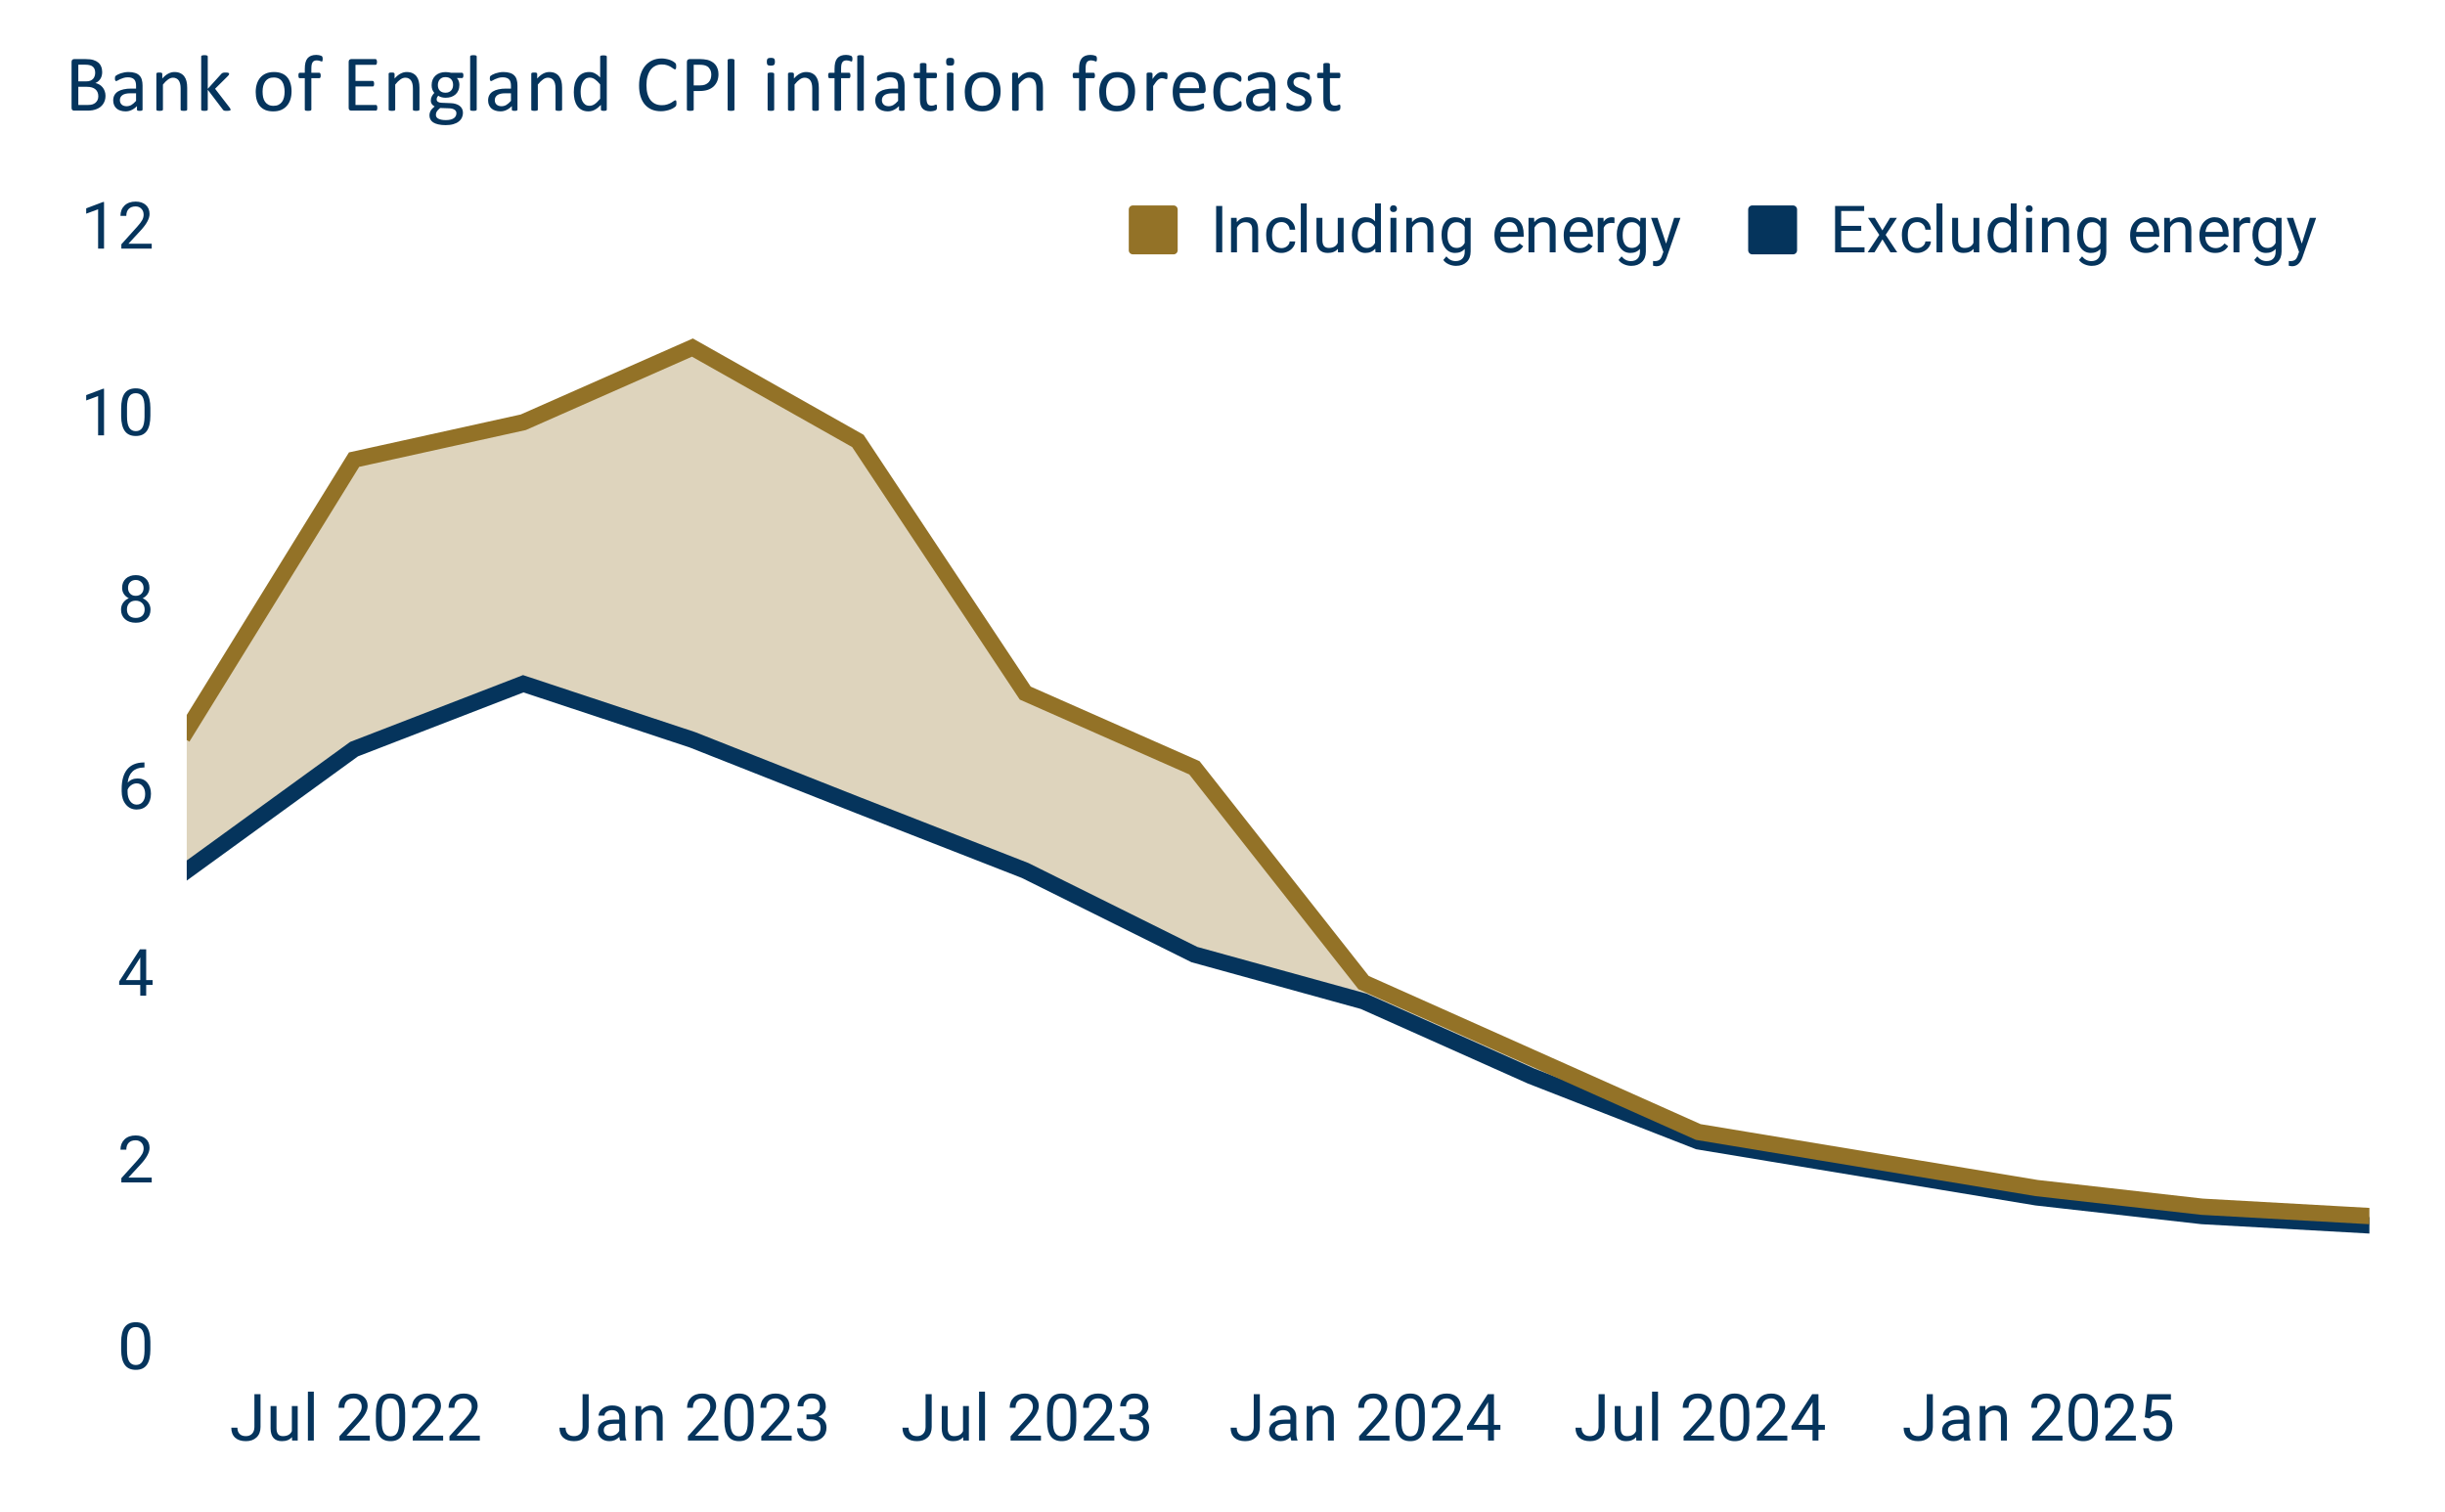 <svg version="1.1" viewBox="0.0 0.0 600.0 371.0" fill="none" stroke="none" stroke-linecap="square" stroke-miterlimit="10" width="600" height="371" xmlns:xlink="http://www.w3.org/1999/xlink" xmlns="http://www.w3.org/2000/svg"><path fill="#ffffff" d="M0 0L600.0 0L600.0 371.0L0 371.0L0 0Z" fill-rule="nonzero"/><clipPath id="id_0"><path d="M45.825 55.5L581.45 55.5L581.45 330.5L45.825 330.5L45.825 55.5Z" clip-rule="nonzero"/></clipPath><path fill="#05345c" fill-opacity="0.0" clip-path="url(#id_0)" d="M45.825 213.625L86.888 183.833L128.403 167.792L169.917 181.542L210.529 197.583L251.592 213.625L293.106 234.25L334.62 245.708L375.683 264.042L416.747 280.083L458.261 286.958L499.775 293.833L540.387 298.417L581.45 300.708L581.45 330.5L540.387 330.5L499.775 330.5L458.261 330.5L416.747 330.5L375.683 330.5L334.62 330.5L293.106 330.5L251.592 330.5L210.529 330.5L169.917 330.5L128.403 330.5L86.888 330.5L45.825 330.5Z" fill-rule="nonzero"/><path fill="#937227" fill-opacity="0.302" clip-path="url(#id_0)" d="M45.825 179.25L86.888 112.792L128.403 103.625L169.917 85.292L210.529 108.208L251.592 170.083L293.106 188.417L334.62 241.125L375.683 259.458L416.747 277.792L458.261 284.667L499.775 291.542L540.387 296.125L581.45 298.417L581.45 300.708L540.387 298.417L499.775 293.833L458.261 286.958L416.747 280.083L375.683 264.042L334.62 245.708L293.106 234.25L251.592 213.625L210.529 197.583L169.917 181.542L128.403 167.792L86.888 183.833L45.825 213.625Z" fill-rule="nonzero"/><path stroke="#05345c" stroke-width="4.0" stroke-linecap="butt" clip-path="url(#id_0)" d="M45.825 213.625L86.888 183.833L128.403 167.792L169.917 181.542L210.529 197.583L251.592 213.625L293.106 234.25L334.62 245.708L375.683 264.042L416.747 280.083L458.261 286.958L499.775 293.833L540.387 298.417L581.45 300.708" fill-rule="nonzero"/><path stroke="#937227" stroke-width="4.0" stroke-linecap="butt" clip-path="url(#id_0)" d="M45.825 179.25L86.888 112.792L128.403 103.625L169.917 85.292L210.529 108.208L251.592 170.083L293.106 188.417L334.62 241.125L375.683 259.458L416.747 277.792L458.261 284.667L499.775 291.542L540.387 296.125L581.45 298.417" fill-rule="nonzero"/><path fill="#000000" fill-opacity="0.0" clip-path="url(#id_0)" d="M48.825 213.625C48.825 215.282 47.482 216.625 45.825 216.625C44.169 216.625 42.825 215.282 42.825 213.625C42.825 211.968 44.169 210.625 45.825 210.625C47.482 210.625 48.825 211.968 48.825 213.625Z" fill-rule="nonzero"/><path fill="#000000" fill-opacity="0.0" clip-path="url(#id_0)" d="M89.888 183.833C89.888 185.49 88.545 186.833 86.888 186.833C85.232 186.833 83.888 185.49 83.888 183.833C83.888 182.176 85.232 180.833 86.888 180.833C88.545 180.833 89.888 182.176 89.888 183.833Z" fill-rule="nonzero"/><path fill="#000000" fill-opacity="0.0" clip-path="url(#id_0)" d="M131.403 167.792C131.403 169.449 130.06 170.792 128.403 170.792C126.746 170.792 125.403 169.449 125.403 167.792C125.403 166.135 126.746 164.792 128.403 164.792C130.06 164.792 131.403 166.135 131.403 167.792Z" fill-rule="nonzero"/><path fill="#000000" fill-opacity="0.0" clip-path="url(#id_0)" d="M172.917 181.542C172.917 183.199 171.574 184.542 169.917 184.542C168.26 184.542 166.917 183.199 166.917 181.542C166.917 179.885 168.26 178.542 169.917 178.542C171.574 178.542 172.917 179.885 172.917 181.542Z" fill-rule="nonzero"/><path fill="#000000" fill-opacity="0.0" clip-path="url(#id_0)" d="M213.529 197.583C213.529 199.24 212.186 200.583 210.529 200.583C208.872 200.583 207.529 199.24 207.529 197.583C207.529 195.926 208.872 194.583 210.529 194.583C212.186 194.583 213.529 195.926 213.529 197.583Z" fill-rule="nonzero"/><path fill="#000000" fill-opacity="0.0" clip-path="url(#id_0)" d="M254.592 213.625C254.592 215.282 253.249 216.625 251.592 216.625C249.935 216.625 248.592 215.282 248.592 213.625C248.592 211.968 249.935 210.625 251.592 210.625C253.249 210.625 254.592 211.968 254.592 213.625Z" fill-rule="nonzero"/><path fill="#000000" fill-opacity="0.0" clip-path="url(#id_0)" d="M296.106 234.25C296.106 235.907 294.763 237.25 293.106 237.25C291.449 237.25 290.106 235.907 290.106 234.25C290.106 232.593 291.449 231.25 293.106 231.25C294.763 231.25 296.106 232.593 296.106 234.25Z" fill-rule="nonzero"/><path fill="#000000" fill-opacity="0.0" clip-path="url(#id_0)" d="M337.62 245.708C337.62 247.365 336.277 248.708 334.62 248.708C332.964 248.708 331.62 247.365 331.62 245.708C331.62 244.051 332.964 242.708 334.62 242.708C336.277 242.708 337.62 244.051 337.62 245.708Z" fill-rule="nonzero"/><path fill="#000000" fill-opacity="0.0" clip-path="url(#id_0)" d="M378.683 264.042C378.683 265.699 377.34 267.042 375.683 267.042C374.027 267.042 372.683 265.699 372.683 264.042C372.683 262.385 374.027 261.042 375.683 261.042C377.34 261.042 378.683 262.385 378.683 264.042Z" fill-rule="nonzero"/><path fill="#000000" fill-opacity="0.0" clip-path="url(#id_0)" d="M419.747 280.083C419.747 281.74 418.403 283.083 416.747 283.083C415.09 283.083 413.747 281.74 413.747 280.083C413.747 278.426 415.09 277.083 416.747 277.083C418.403 277.083 419.747 278.426 419.747 280.083Z" fill-rule="nonzero"/><path fill="#000000" fill-opacity="0.0" clip-path="url(#id_0)" d="M461.261 286.958C461.261 288.615 459.918 289.958 458.261 289.958C456.604 289.958 455.261 288.615 455.261 286.958C455.261 285.301 456.604 283.958 458.261 283.958C459.918 283.958 461.261 285.301 461.261 286.958Z" fill-rule="nonzero"/><path fill="#000000" fill-opacity="0.0" clip-path="url(#id_0)" d="M502.775 293.833C502.775 295.49 501.432 296.833 499.775 296.833C498.118 296.833 496.775 295.49 496.775 293.833C496.775 292.176 498.118 290.833 499.775 290.833C501.432 290.833 502.775 292.176 502.775 293.833Z" fill-rule="nonzero"/><path fill="#000000" fill-opacity="0.0" clip-path="url(#id_0)" d="M543.387 298.417C543.387 300.074 542.044 301.417 540.387 301.417C538.73 301.417 537.387 300.074 537.387 298.417C537.387 296.76 538.73 295.417 540.387 295.417C542.044 295.417 543.387 296.76 543.387 298.417Z" fill-rule="nonzero"/><path fill="#000000" fill-opacity="0.0" clip-path="url(#id_0)" d="M584.45 300.708C584.45 302.365 583.107 303.708 581.45 303.708C579.793 303.708 578.45 302.365 578.45 300.708C578.45 299.051 579.793 297.708 581.45 297.708C583.107 297.708 584.45 299.051 584.45 300.708Z" fill-rule="nonzero"/><path fill="#000000" fill-opacity="0.0" clip-path="url(#id_0)" d="M48.825 179.25C48.825 180.907 47.482 182.25 45.825 182.25C44.169 182.25 42.825 180.907 42.825 179.25C42.825 177.593 44.169 176.25 45.825 176.25C47.482 176.25 48.825 177.593 48.825 179.25Z" fill-rule="nonzero"/><path fill="#000000" fill-opacity="0.0" clip-path="url(#id_0)" d="M89.888 112.792C89.888 114.449 88.545 115.792 86.888 115.792C85.232 115.792 83.888 114.449 83.888 112.792C83.888 111.135 85.232 109.792 86.888 109.792C88.545 109.792 89.888 111.135 89.888 112.792Z" fill-rule="nonzero"/><path fill="#000000" fill-opacity="0.0" clip-path="url(#id_0)" d="M131.403 103.625C131.403 105.282 130.06 106.625 128.403 106.625C126.746 106.625 125.403 105.282 125.403 103.625C125.403 101.968 126.746 100.625 128.403 100.625C130.06 100.625 131.403 101.968 131.403 103.625Z" fill-rule="nonzero"/><path fill="#000000" fill-opacity="0.0" clip-path="url(#id_0)" d="M172.917 85.292C172.917 86.949 171.574 88.292 169.917 88.292C168.26 88.292 166.917 86.949 166.917 85.292C166.917 83.635 168.26 82.292 169.917 82.292C171.574 82.292 172.917 83.635 172.917 85.292Z" fill-rule="nonzero"/><path fill="#000000" fill-opacity="0.0" clip-path="url(#id_0)" d="M213.529 108.208C213.529 109.865 212.186 111.208 210.529 111.208C208.872 111.208 207.529 109.865 207.529 108.208C207.529 106.551 208.872 105.208 210.529 105.208C212.186 105.208 213.529 106.551 213.529 108.208Z" fill-rule="nonzero"/><path fill="#000000" fill-opacity="0.0" clip-path="url(#id_0)" d="M254.592 170.083C254.592 171.74 253.249 173.083 251.592 173.083C249.935 173.083 248.592 171.74 248.592 170.083C248.592 168.426 249.935 167.083 251.592 167.083C253.249 167.083 254.592 168.426 254.592 170.083Z" fill-rule="nonzero"/><path fill="#000000" fill-opacity="0.0" clip-path="url(#id_0)" d="M296.106 188.417C296.106 190.074 294.763 191.417 293.106 191.417C291.449 191.417 290.106 190.074 290.106 188.417C290.106 186.76 291.449 185.417 293.106 185.417C294.763 185.417 296.106 186.76 296.106 188.417Z" fill-rule="nonzero"/><path fill="#000000" fill-opacity="0.0" clip-path="url(#id_0)" d="M337.62 241.125C337.62 242.782 336.277 244.125 334.62 244.125C332.964 244.125 331.62 242.782 331.62 241.125C331.62 239.468 332.964 238.125 334.62 238.125C336.277 238.125 337.62 239.468 337.62 241.125Z" fill-rule="nonzero"/><path fill="#000000" fill-opacity="0.0" clip-path="url(#id_0)" d="M378.683 259.458C378.683 261.115 377.34 262.458 375.683 262.458C374.027 262.458 372.683 261.115 372.683 259.458C372.683 257.801 374.027 256.458 375.683 256.458C377.34 256.458 378.683 257.801 378.683 259.458Z" fill-rule="nonzero"/><path fill="#000000" fill-opacity="0.0" clip-path="url(#id_0)" d="M419.747 277.792C419.747 279.449 418.403 280.792 416.747 280.792C415.09 280.792 413.747 279.449 413.747 277.792C413.747 276.135 415.09 274.792 416.747 274.792C418.403 274.792 419.747 276.135 419.747 277.792Z" fill-rule="nonzero"/><path fill="#000000" fill-opacity="0.0" clip-path="url(#id_0)" d="M461.261 284.667C461.261 286.324 459.918 287.667 458.261 287.667C456.604 287.667 455.261 286.324 455.261 284.667C455.261 283.01 456.604 281.667 458.261 281.667C459.918 281.667 461.261 283.01 461.261 284.667Z" fill-rule="nonzero"/><path fill="#000000" fill-opacity="0.0" clip-path="url(#id_0)" d="M502.775 291.542C502.775 293.199 501.432 294.542 499.775 294.542C498.118 294.542 496.775 293.199 496.775 291.542C496.775 289.885 498.118 288.542 499.775 288.542C501.432 288.542 502.775 289.885 502.775 291.542Z" fill-rule="nonzero"/><path fill="#000000" fill-opacity="0.0" clip-path="url(#id_0)" d="M543.387 296.125C543.387 297.782 542.044 299.125 540.387 299.125C538.73 299.125 537.387 297.782 537.387 296.125C537.387 294.468 538.73 293.125 540.387 293.125C542.044 293.125 543.387 294.468 543.387 296.125Z" fill-rule="nonzero"/><path fill="#000000" fill-opacity="0.0" clip-path="url(#id_0)" d="M584.45 298.417C584.45 300.074 583.107 301.417 581.45 301.417C579.793 301.417 578.45 300.074 578.45 298.417C578.45 296.76 579.793 295.417 581.45 295.417C583.107 295.417 584.45 296.76 584.45 298.417Z" fill-rule="nonzero"/><path fill="#05345c" d="M36.904 331.141Q36.904 333.688 36.029 334.922Q35.169 336.156 33.325 336.156Q31.513 336.156 30.638 334.953Q29.763 333.734 29.732 331.344L29.732 329.406Q29.732 326.906 30.591 325.688Q31.466 324.469 33.31 324.469Q35.154 324.469 36.013 325.641Q36.888 326.812 36.904 329.266L36.904 331.141ZM35.466 329.172Q35.466 327.328 34.95 326.5Q34.435 325.656 33.31 325.656Q32.2 325.656 31.685 326.5Q31.185 327.328 31.169 329.062L31.169 331.375Q31.169 333.219 31.7 334.094Q32.247 334.969 33.325 334.969Q34.404 334.969 34.919 334.141Q35.435 333.312 35.466 331.531L35.466 329.172Z" fill-rule="nonzero"/><path fill="#05345c" d="M37.232 290.167L29.779 290.167L29.779 289.12L33.716 284.745Q34.591 283.76 34.919 283.135Q35.247 282.51 35.247 281.854Q35.247 280.964 34.7 280.401Q34.169 279.823 33.279 279.823Q32.2 279.823 31.591 280.432Q30.997 281.042 30.997 282.135L29.56 282.135Q29.56 280.573 30.56 279.604Q31.575 278.635 33.279 278.635Q34.857 278.635 35.779 279.464Q36.7 280.292 36.7 281.682Q36.7 283.354 34.56 285.682L31.513 288.979L37.232 288.979L37.232 290.167Z" fill-rule="nonzero"/><path fill="#05345c" d="M35.872 240.505L37.45 240.505L37.45 241.693L35.872 241.693L35.872 244.333L34.419 244.333L34.419 241.693L29.247 241.693L29.247 240.833L34.341 232.958L35.872 232.958L35.872 240.505ZM30.888 240.505L34.419 240.505L34.419 234.927L34.247 235.24L30.888 240.505Z" fill-rule="nonzero"/><path fill="#05345c" d="M35.45 187.109L35.45 188.344L35.185 188.344Q33.497 188.375 32.497 189.344Q31.497 190.312 31.341 192.062Q32.232 191.031 33.794 191.031Q35.279 191.031 36.154 192.078Q37.044 193.125 37.044 194.781Q37.044 196.547 36.091 197.609Q35.138 198.656 33.529 198.656Q31.888 198.656 30.872 197.406Q29.857 196.141 29.857 194.172L29.857 193.609Q29.857 190.469 31.2 188.812Q32.544 187.156 35.185 187.109L35.45 187.109ZM33.544 192.234Q32.81 192.234 32.185 192.688Q31.56 193.125 31.31 193.797L31.31 194.328Q31.31 195.734 31.935 196.594Q32.575 197.453 33.529 197.453Q34.497 197.453 35.06 196.734Q35.622 196.016 35.622 194.859Q35.622 193.688 35.044 192.969Q34.482 192.234 33.544 192.234Z" fill-rule="nonzero"/><path fill="#05345c" d="M36.669 144.26Q36.669 145.104 36.216 145.776Q35.779 146.432 35.013 146.807Q35.904 147.198 36.419 147.932Q36.935 148.667 36.935 149.589Q36.935 151.073 35.935 151.948Q34.95 152.823 33.325 152.823Q31.685 152.823 30.685 151.948Q29.7 151.057 29.7 149.589Q29.7 148.667 30.2 147.932Q30.716 147.182 31.607 146.807Q30.841 146.432 30.404 145.776Q29.966 145.104 29.966 144.26Q29.966 142.823 30.888 141.979Q31.81 141.135 33.325 141.135Q34.825 141.135 35.747 141.979Q36.669 142.823 36.669 144.26ZM35.497 149.557Q35.497 148.604 34.888 148.01Q34.279 147.401 33.294 147.401Q32.325 147.401 31.732 147.995Q31.154 148.589 31.154 149.557Q31.154 150.526 31.716 151.089Q32.294 151.635 33.325 151.635Q34.341 151.635 34.919 151.089Q35.497 150.526 35.497 149.557ZM33.325 142.323Q32.466 142.323 31.935 142.854Q31.419 143.37 31.419 144.276Q31.419 145.151 31.935 145.682Q32.45 146.214 33.31 146.214Q34.185 146.214 34.7 145.682Q35.232 145.151 35.232 144.292Q35.232 143.417 34.685 142.87Q34.154 142.323 33.325 142.323Z" fill-rule="nonzero"/><path fill="#05345c" d="M25.529 106.833L24.075 106.833L24.075 97.193L21.154 98.271L21.154 96.958L25.294 95.396L25.529 95.396L25.529 106.833ZM36.904 101.974Q36.904 104.521 36.029 105.755Q35.169 106.99 33.325 106.99Q31.513 106.99 30.638 105.786Q29.763 104.568 29.732 102.177L29.732 100.24Q29.732 97.74 30.591 96.521Q31.466 95.302 33.31 95.302Q35.154 95.302 36.013 96.474Q36.888 97.646 36.904 100.099L36.904 101.974ZM35.466 100.005Q35.466 98.161 34.95 97.333Q34.435 96.49 33.31 96.49Q32.2 96.49 31.685 97.333Q31.185 98.161 31.169 99.896L31.169 102.208Q31.169 104.052 31.7 104.927Q32.247 105.802 33.325 105.802Q34.404 105.802 34.919 104.974Q35.435 104.146 35.466 102.365L35.466 100.005Z" fill-rule="nonzero"/><path fill="#05345c" d="M25.529 61.0L24.075 61.0L24.075 51.359L21.154 52.438L21.154 51.125L25.294 49.562L25.529 49.562L25.529 61.0ZM37.232 61.0L29.779 61.0L29.779 59.953L33.716 55.578Q34.591 54.594 34.919 53.969Q35.247 53.344 35.247 52.688Q35.247 51.797 34.7 51.234Q34.169 50.656 33.279 50.656Q32.2 50.656 31.591 51.266Q30.997 51.875 30.997 52.969L29.56 52.969Q29.56 51.406 30.56 50.438Q31.575 49.469 33.279 49.469Q34.857 49.469 35.779 50.297Q36.7 51.125 36.7 52.516Q36.7 54.188 34.56 56.516L31.513 59.812L37.232 59.812L37.232 61.0Z" fill-rule="nonzero"/><path fill="#05345c" d="M62.433 342.125L63.933 342.125L63.933 350.172Q63.933 351.812 62.949 352.734Q61.98 353.656 60.34 353.656Q58.652 353.656 57.699 352.797Q56.762 351.922 56.762 350.359L58.262 350.359Q58.262 351.328 58.793 351.875Q59.324 352.422 60.34 352.422Q61.277 352.422 61.84 351.844Q62.418 351.25 62.433 350.203L62.433 342.125ZM71.652 352.656Q70.808 353.656 69.183 353.656Q67.824 353.656 67.121 352.875Q66.418 352.078 66.402 350.547L66.402 345.047L67.855 345.047L67.855 350.5Q67.855 352.422 69.418 352.422Q71.074 352.422 71.621 351.188L71.621 345.047L73.058 345.047L73.058 353.5L71.683 353.5L71.652 352.656ZM77.012 353.5L75.558 353.5L75.558 341.5L77.012 341.5L77.012 353.5ZM90.746 353.5L83.293 353.5L83.293 352.453L87.23 348.078Q88.105 347.094 88.433 346.469Q88.762 345.844 88.762 345.188Q88.762 344.297 88.215 343.734Q87.683 343.156 86.793 343.156Q85.715 343.156 85.105 343.766Q84.512 344.375 84.512 345.469L83.074 345.469Q83.074 343.906 84.074 342.938Q85.09 341.969 86.793 341.969Q88.371 341.969 89.293 342.797Q90.215 343.625 90.215 345.016Q90.215 346.688 88.074 349.016L85.027 352.312L90.746 352.312L90.746 353.5ZM99.418 348.641Q99.418 351.188 98.543 352.422Q97.683 353.656 95.84 353.656Q94.027 353.656 93.152 352.453Q92.277 351.234 92.246 348.844L92.246 346.906Q92.246 344.406 93.105 343.188Q93.98 341.969 95.824 341.969Q97.668 341.969 98.527 343.141Q99.402 344.312 99.418 346.766L99.418 348.641ZM97.98 346.672Q97.98 344.828 97.465 344.0Q96.949 343.156 95.824 343.156Q94.715 343.156 94.199 344.0Q93.699 344.828 93.683 346.562L93.683 348.875Q93.683 350.719 94.215 351.594Q94.762 352.469 95.84 352.469Q96.918 352.469 97.433 351.641Q97.949 350.812 97.98 349.031L97.98 346.672ZM108.746 353.5L101.293 353.5L101.293 352.453L105.23 348.078Q106.105 347.094 106.433 346.469Q106.762 345.844 106.762 345.188Q106.762 344.297 106.215 343.734Q105.683 343.156 104.793 343.156Q103.715 343.156 103.105 343.766Q102.512 344.375 102.512 345.469L101.074 345.469Q101.074 343.906 102.074 342.938Q103.09 341.969 104.793 341.969Q106.371 341.969 107.293 342.797Q108.215 343.625 108.215 345.016Q108.215 346.688 106.074 349.016L103.027 352.312L108.746 352.312L108.746 353.5ZM117.746 353.5L110.293 353.5L110.293 352.453L114.23 348.078Q115.105 347.094 115.433 346.469Q115.762 345.844 115.762 345.188Q115.762 344.297 115.215 343.734Q114.683 343.156 113.793 343.156Q112.715 343.156 112.105 343.766Q111.512 344.375 111.512 345.469L110.074 345.469Q110.074 343.906 111.074 342.938Q112.09 341.969 113.793 341.969Q115.371 341.969 116.293 342.797Q117.215 343.625 117.215 345.016Q117.215 346.688 115.074 349.016L112.027 352.312L117.746 352.312L117.746 353.5Z" fill-rule="nonzero"/><path fill="#05345c" d="M142.962 342.125L144.462 342.125L144.462 350.172Q144.462 351.812 143.478 352.734Q142.509 353.656 140.868 353.656Q139.181 353.656 138.228 352.797Q137.29 351.922 137.29 350.359L138.79 350.359Q138.79 351.328 139.321 351.875Q139.853 352.422 140.868 352.422Q141.806 352.422 142.368 351.844Q142.946 351.25 142.962 350.203L142.962 342.125ZM152.181 353.5Q152.056 353.25 151.978 352.609Q150.978 353.656 149.571 353.656Q148.321 353.656 147.525 352.953Q146.728 352.234 146.728 351.156Q146.728 349.828 147.728 349.109Q148.728 348.375 150.556 348.375L151.962 348.375L151.962 347.703Q151.962 346.953 151.509 346.5Q151.056 346.047 150.165 346.047Q149.4 346.047 148.868 346.438Q148.353 346.828 148.353 347.391L146.9 347.391Q146.9 346.75 147.337 346.172Q147.79 345.578 148.556 345.234Q149.337 344.891 150.259 344.891Q151.712 344.891 152.54 345.625Q153.368 346.344 153.4 347.625L153.4 351.516Q153.4 352.688 153.696 353.375L153.696 353.5L152.181 353.5ZM149.79 352.391Q150.462 352.391 151.071 352.047Q151.681 351.688 151.962 351.125L151.962 349.391L150.821 349.391Q148.165 349.391 148.165 350.953Q148.165 351.625 148.618 352.016Q149.071 352.391 149.79 352.391ZM157.337 345.047L157.384 346.109Q158.353 344.891 159.915 344.891Q162.587 344.891 162.618 347.906L162.618 353.5L161.165 353.5L161.165 347.906Q161.165 346.984 160.743 346.547Q160.337 346.109 159.478 346.109Q158.775 346.109 158.243 346.484Q157.712 346.859 157.415 347.469L157.415 353.5L155.962 353.5L155.962 345.047L157.337 345.047ZM176.275 353.5L168.821 353.5L168.821 352.453L172.759 348.078Q173.634 347.094 173.962 346.469Q174.29 345.844 174.29 345.188Q174.29 344.297 173.743 343.734Q173.212 343.156 172.321 343.156Q171.243 343.156 170.634 343.766Q170.04 344.375 170.04 345.469L168.603 345.469Q168.603 343.906 169.603 342.938Q170.618 341.969 172.321 341.969Q173.9 341.969 174.821 342.797Q175.743 343.625 175.743 345.016Q175.743 346.688 173.603 349.016L170.556 352.312L176.275 352.312L176.275 353.5ZM184.946 348.641Q184.946 351.188 184.071 352.422Q183.212 353.656 181.368 353.656Q179.556 353.656 178.681 352.453Q177.806 351.234 177.775 348.844L177.775 346.906Q177.775 344.406 178.634 343.188Q179.509 341.969 181.353 341.969Q183.196 341.969 184.056 343.141Q184.931 344.312 184.946 346.766L184.946 348.641ZM183.509 346.672Q183.509 344.828 182.993 344.0Q182.478 343.156 181.353 343.156Q180.243 343.156 179.728 344.0Q179.228 344.828 179.212 346.562L179.212 348.875Q179.212 350.719 179.743 351.594Q180.29 352.469 181.368 352.469Q182.446 352.469 182.962 351.641Q183.478 350.812 183.509 349.031L183.509 346.672ZM194.275 353.5L186.821 353.5L186.821 352.453L190.759 348.078Q191.634 347.094 191.962 346.469Q192.29 345.844 192.29 345.188Q192.29 344.297 191.743 343.734Q191.212 343.156 190.321 343.156Q189.243 343.156 188.634 343.766Q188.04 344.375 188.04 345.469L186.603 345.469Q186.603 343.906 187.603 342.938Q188.618 341.969 190.321 341.969Q191.9 341.969 192.821 342.797Q193.743 343.625 193.743 345.016Q193.743 346.688 191.603 349.016L188.556 352.312L194.275 352.312L194.275 353.5ZM197.915 347.109L199.009 347.109Q200.025 347.094 200.603 346.578Q201.196 346.047 201.196 345.156Q201.196 343.156 199.212 343.156Q198.275 343.156 197.712 343.688Q197.15 344.219 197.15 345.109L195.712 345.109Q195.712 343.75 196.696 342.859Q197.681 341.969 199.212 341.969Q200.821 341.969 201.728 342.828Q202.65 343.672 202.65 345.188Q202.65 345.922 202.165 346.625Q201.681 347.312 200.853 347.656Q201.79 347.953 202.306 348.641Q202.821 349.328 202.821 350.328Q202.821 351.859 201.821 352.766Q200.821 353.656 199.212 353.656Q197.618 353.656 196.603 352.797Q195.603 351.922 195.603 350.5L197.056 350.5Q197.056 351.391 197.634 351.938Q198.228 352.469 199.212 352.469Q200.259 352.469 200.806 351.922Q201.368 351.375 201.368 350.359Q201.368 349.359 200.759 348.828Q200.15 348.297 199.009 348.281L197.915 348.281L197.915 347.109Z" fill-rule="nonzero"/><path fill="#05345c" d="M227.137 342.125L228.637 342.125L228.637 350.172Q228.637 351.812 227.653 352.734Q226.684 353.656 225.043 353.656Q223.356 353.656 222.403 352.797Q221.465 351.922 221.465 350.359L222.965 350.359Q222.965 351.328 223.496 351.875Q224.028 352.422 225.043 352.422Q225.981 352.422 226.543 351.844Q227.121 351.25 227.137 350.203L227.137 342.125ZM236.356 352.656Q235.512 353.656 233.887 353.656Q232.528 353.656 231.824 352.875Q231.121 352.078 231.106 350.547L231.106 345.047L232.559 345.047L232.559 350.5Q232.559 352.422 234.121 352.422Q235.778 352.422 236.324 351.188L236.324 345.047L237.762 345.047L237.762 353.5L236.387 353.5L236.356 352.656ZM241.715 353.5L240.262 353.5L240.262 341.5L241.715 341.5L241.715 353.5ZM255.449 353.5L247.996 353.5L247.996 352.453L251.934 348.078Q252.809 347.094 253.137 346.469Q253.465 345.844 253.465 345.188Q253.465 344.297 252.918 343.734Q252.387 343.156 251.496 343.156Q250.418 343.156 249.809 343.766Q249.215 344.375 249.215 345.469L247.778 345.469Q247.778 343.906 248.778 342.938Q249.793 341.969 251.496 341.969Q253.074 341.969 253.996 342.797Q254.918 343.625 254.918 345.016Q254.918 346.688 252.778 349.016L249.731 352.312L255.449 352.312L255.449 353.5ZM264.121 348.641Q264.121 351.188 263.246 352.422Q262.387 353.656 260.543 353.656Q258.731 353.656 257.856 352.453Q256.981 351.234 256.949 348.844L256.949 346.906Q256.949 344.406 257.809 343.188Q258.684 341.969 260.527 341.969Q262.371 341.969 263.231 343.141Q264.106 344.312 264.121 346.766L264.121 348.641ZM262.684 346.672Q262.684 344.828 262.168 344.0Q261.652 343.156 260.527 343.156Q259.418 343.156 258.902 344.0Q258.402 344.828 258.387 346.562L258.387 348.875Q258.387 350.719 258.918 351.594Q259.465 352.469 260.543 352.469Q261.621 352.469 262.137 351.641Q262.652 350.812 262.684 349.031L262.684 346.672ZM273.449 353.5L265.996 353.5L265.996 352.453L269.934 348.078Q270.809 347.094 271.137 346.469Q271.465 345.844 271.465 345.188Q271.465 344.297 270.918 343.734Q270.387 343.156 269.496 343.156Q268.418 343.156 267.809 343.766Q267.215 344.375 267.215 345.469L265.777 345.469Q265.777 343.906 266.777 342.938Q267.793 341.969 269.496 341.969Q271.074 341.969 271.996 342.797Q272.918 343.625 272.918 345.016Q272.918 346.688 270.777 349.016L267.731 352.312L273.449 352.312L273.449 353.5ZM277.09 347.109L278.184 347.109Q279.199 347.094 279.777 346.578Q280.371 346.047 280.371 345.156Q280.371 343.156 278.387 343.156Q277.449 343.156 276.887 343.688Q276.324 344.219 276.324 345.109L274.887 345.109Q274.887 343.75 275.871 342.859Q276.856 341.969 278.387 341.969Q279.996 341.969 280.902 342.828Q281.824 343.672 281.824 345.188Q281.824 345.922 281.34 346.625Q280.856 347.312 280.027 347.656Q280.965 347.953 281.481 348.641Q281.996 349.328 281.996 350.328Q281.996 351.859 280.996 352.766Q279.996 353.656 278.387 353.656Q276.793 353.656 275.777 352.797Q274.777 351.922 274.777 350.5L276.231 350.5Q276.231 351.391 276.809 351.938Q277.402 352.469 278.387 352.469Q279.434 352.469 279.981 351.922Q280.543 351.375 280.543 350.359Q280.543 349.359 279.934 348.828Q279.324 348.297 278.184 348.281L277.09 348.281L277.09 347.109Z" fill-rule="nonzero"/><path fill="#05345c" d="M307.665 342.125L309.165 342.125L309.165 350.172Q309.165 351.812 308.181 352.734Q307.212 353.656 305.572 353.656Q303.884 353.656 302.931 352.797Q301.994 351.922 301.994 350.359L303.494 350.359Q303.494 351.328 304.025 351.875Q304.556 352.422 305.572 352.422Q306.509 352.422 307.072 351.844Q307.65 351.25 307.665 350.203L307.665 342.125ZM316.884 353.5Q316.759 353.25 316.681 352.609Q315.681 353.656 314.275 353.656Q313.025 353.656 312.228 352.953Q311.431 352.234 311.431 351.156Q311.431 349.828 312.431 349.109Q313.431 348.375 315.259 348.375L316.665 348.375L316.665 347.703Q316.665 346.953 316.212 346.5Q315.759 346.047 314.869 346.047Q314.103 346.047 313.572 346.438Q313.056 346.828 313.056 347.391L311.603 347.391Q311.603 346.75 312.04 346.172Q312.494 345.578 313.259 345.234Q314.04 344.891 314.962 344.891Q316.415 344.891 317.244 345.625Q318.072 346.344 318.103 347.625L318.103 351.516Q318.103 352.688 318.4 353.375L318.4 353.5L316.884 353.5ZM314.494 352.391Q315.165 352.391 315.775 352.047Q316.384 351.688 316.665 351.125L316.665 349.391L315.525 349.391Q312.869 349.391 312.869 350.953Q312.869 351.625 313.322 352.016Q313.775 352.391 314.494 352.391ZM322.04 345.047L322.087 346.109Q323.056 344.891 324.619 344.891Q327.29 344.891 327.322 347.906L327.322 353.5L325.869 353.5L325.869 347.906Q325.869 346.984 325.447 346.547Q325.04 346.109 324.181 346.109Q323.478 346.109 322.947 346.484Q322.415 346.859 322.119 347.469L322.119 353.5L320.665 353.5L320.665 345.047L322.04 345.047ZM340.978 353.5L333.525 353.5L333.525 352.453L337.462 348.078Q338.337 347.094 338.665 346.469Q338.994 345.844 338.994 345.188Q338.994 344.297 338.447 343.734Q337.915 343.156 337.025 343.156Q335.947 343.156 335.337 343.766Q334.744 344.375 334.744 345.469L333.306 345.469Q333.306 343.906 334.306 342.938Q335.322 341.969 337.025 341.969Q338.603 341.969 339.525 342.797Q340.447 343.625 340.447 345.016Q340.447 346.688 338.306 349.016L335.259 352.312L340.978 352.312L340.978 353.5ZM349.65 348.641Q349.65 351.188 348.775 352.422Q347.915 353.656 346.072 353.656Q344.259 353.656 343.384 352.453Q342.509 351.234 342.478 348.844L342.478 346.906Q342.478 344.406 343.337 343.188Q344.212 341.969 346.056 341.969Q347.9 341.969 348.759 343.141Q349.634 344.312 349.65 346.766L349.65 348.641ZM348.212 346.672Q348.212 344.828 347.697 344.0Q347.181 343.156 346.056 343.156Q344.947 343.156 344.431 344.0Q343.931 344.828 343.915 346.562L343.915 348.875Q343.915 350.719 344.447 351.594Q344.994 352.469 346.072 352.469Q347.15 352.469 347.665 351.641Q348.181 350.812 348.212 349.031L348.212 346.672ZM358.978 353.5L351.525 353.5L351.525 352.453L355.462 348.078Q356.337 347.094 356.665 346.469Q356.994 345.844 356.994 345.188Q356.994 344.297 356.447 343.734Q355.915 343.156 355.025 343.156Q353.947 343.156 353.337 343.766Q352.744 344.375 352.744 345.469L351.306 345.469Q351.306 343.906 352.306 342.938Q353.322 341.969 355.025 341.969Q356.603 341.969 357.525 342.797Q358.447 343.625 358.447 345.016Q358.447 346.688 356.306 349.016L353.259 352.312L358.978 352.312L358.978 353.5ZM366.619 349.672L368.197 349.672L368.197 350.859L366.619 350.859L366.619 353.5L365.165 353.5L365.165 350.859L359.994 350.859L359.994 350.0L365.087 342.125L366.619 342.125L366.619 349.672ZM361.634 349.672L365.165 349.672L365.165 344.094L364.994 344.406L361.634 349.672Z" fill-rule="nonzero"/><path fill="#05345c" d="M392.292 342.125L393.792 342.125L393.792 350.172Q393.792 351.812 392.807 352.734Q391.838 353.656 390.198 353.656Q388.51 353.656 387.557 352.797Q386.62 351.922 386.62 350.359L388.12 350.359Q388.12 351.328 388.651 351.875Q389.182 352.422 390.198 352.422Q391.135 352.422 391.698 351.844Q392.276 351.25 392.292 350.203L392.292 342.125ZM401.51 352.656Q400.667 353.656 399.042 353.656Q397.682 353.656 396.979 352.875Q396.276 352.078 396.26 350.547L396.26 345.047L397.713 345.047L397.713 350.5Q397.713 352.422 399.276 352.422Q400.932 352.422 401.479 351.188L401.479 345.047L402.917 345.047L402.917 353.5L401.542 353.5L401.51 352.656ZM406.87 353.5L405.417 353.5L405.417 341.5L406.87 341.5L406.87 353.5ZM420.604 353.5L413.151 353.5L413.151 352.453L417.088 348.078Q417.963 347.094 418.292 346.469Q418.62 345.844 418.62 345.188Q418.62 344.297 418.073 343.734Q417.542 343.156 416.651 343.156Q415.573 343.156 414.963 343.766Q414.37 344.375 414.37 345.469L412.932 345.469Q412.932 343.906 413.932 342.938Q414.948 341.969 416.651 341.969Q418.229 341.969 419.151 342.797Q420.073 343.625 420.073 345.016Q420.073 346.688 417.932 349.016L414.885 352.312L420.604 352.312L420.604 353.5ZM429.276 348.641Q429.276 351.188 428.401 352.422Q427.542 353.656 425.698 353.656Q423.885 353.656 423.01 352.453Q422.135 351.234 422.104 348.844L422.104 346.906Q422.104 344.406 422.963 343.188Q423.838 341.969 425.682 341.969Q427.526 341.969 428.385 343.141Q429.26 344.312 429.276 346.766L429.276 348.641ZM427.838 346.672Q427.838 344.828 427.323 344.0Q426.807 343.156 425.682 343.156Q424.573 343.156 424.057 344.0Q423.557 344.828 423.542 346.562L423.542 348.875Q423.542 350.719 424.073 351.594Q424.62 352.469 425.698 352.469Q426.776 352.469 427.292 351.641Q427.807 350.812 427.838 349.031L427.838 346.672ZM438.604 353.5L431.151 353.5L431.151 352.453L435.088 348.078Q435.963 347.094 436.292 346.469Q436.62 345.844 436.62 345.188Q436.62 344.297 436.073 343.734Q435.542 343.156 434.651 343.156Q433.573 343.156 432.963 343.766Q432.37 344.375 432.37 345.469L430.932 345.469Q430.932 343.906 431.932 342.938Q432.948 341.969 434.651 341.969Q436.229 341.969 437.151 342.797Q438.073 343.625 438.073 345.016Q438.073 346.688 435.932 349.016L432.885 352.312L438.604 352.312L438.604 353.5ZM446.245 349.672L447.823 349.672L447.823 350.859L446.245 350.859L446.245 353.5L444.792 353.5L444.792 350.859L439.62 350.859L439.62 350.0L444.713 342.125L446.245 342.125L446.245 349.672ZM441.26 349.672L444.792 349.672L444.792 344.094L444.62 344.406L441.26 349.672Z" fill-rule="nonzero"/><path fill="#05345c" d="M472.82 342.125L474.32 342.125L474.32 350.172Q474.32 351.812 473.336 352.734Q472.367 353.656 470.726 353.656Q469.039 353.656 468.086 352.797Q467.148 351.922 467.148 350.359L468.648 350.359Q468.648 351.328 469.18 351.875Q469.711 352.422 470.726 352.422Q471.664 352.422 472.226 351.844Q472.805 351.25 472.82 350.203L472.82 342.125ZM482.039 353.5Q481.914 353.25 481.836 352.609Q480.836 353.656 479.43 353.656Q478.18 353.656 477.383 352.953Q476.586 352.234 476.586 351.156Q476.586 349.828 477.586 349.109Q478.586 348.375 480.414 348.375L481.82 348.375L481.82 347.703Q481.82 346.953 481.367 346.5Q480.914 346.047 480.023 346.047Q479.258 346.047 478.726 346.438Q478.211 346.828 478.211 347.391L476.758 347.391Q476.758 346.75 477.195 346.172Q477.648 345.578 478.414 345.234Q479.195 344.891 480.117 344.891Q481.57 344.891 482.398 345.625Q483.226 346.344 483.258 347.625L483.258 351.516Q483.258 352.688 483.555 353.375L483.555 353.5L482.039 353.5ZM479.648 352.391Q480.32 352.391 480.93 352.047Q481.539 351.688 481.82 351.125L481.82 349.391L480.68 349.391Q478.023 349.391 478.023 350.953Q478.023 351.625 478.476 352.016Q478.93 352.391 479.648 352.391ZM487.195 345.047L487.242 346.109Q488.211 344.891 489.773 344.891Q492.445 344.891 492.476 347.906L492.476 353.5L491.023 353.5L491.023 347.906Q491.023 346.984 490.601 346.547Q490.195 346.109 489.336 346.109Q488.633 346.109 488.101 346.484Q487.57 346.859 487.273 347.469L487.273 353.5L485.82 353.5L485.82 345.047L487.195 345.047ZM506.133 353.5L498.68 353.5L498.68 352.453L502.617 348.078Q503.492 347.094 503.82 346.469Q504.148 345.844 504.148 345.188Q504.148 344.297 503.601 343.734Q503.07 343.156 502.18 343.156Q501.101 343.156 500.492 343.766Q499.898 344.375 499.898 345.469L498.461 345.469Q498.461 343.906 499.461 342.938Q500.476 341.969 502.18 341.969Q503.758 341.969 504.68 342.797Q505.601 343.625 505.601 345.016Q505.601 346.688 503.461 349.016L500.414 352.312L506.133 352.312L506.133 353.5ZM514.804 348.641Q514.804 351.188 513.929 352.422Q513.07 353.656 511.226 353.656Q509.414 353.656 508.539 352.453Q507.664 351.234 507.633 348.844L507.633 346.906Q507.633 344.406 508.492 343.188Q509.367 341.969 511.211 341.969Q513.054 341.969 513.914 343.141Q514.789 344.312 514.804 346.766L514.804 348.641ZM513.367 346.672Q513.367 344.828 512.851 344.0Q512.336 343.156 511.211 343.156Q510.101 343.156 509.586 344.0Q509.086 344.828 509.07 346.562L509.07 348.875Q509.07 350.719 509.601 351.594Q510.148 352.469 511.226 352.469Q512.304 352.469 512.82 351.641Q513.336 350.812 513.367 349.031L513.367 346.672ZM524.133 353.5L516.679 353.5L516.679 352.453L520.617 348.078Q521.492 347.094 521.82 346.469Q522.148 345.844 522.148 345.188Q522.148 344.297 521.601 343.734Q521.07 343.156 520.179 343.156Q519.101 343.156 518.492 343.766Q517.898 344.375 517.898 345.469L516.461 345.469Q516.461 343.906 517.461 342.938Q518.476 341.969 520.179 341.969Q521.758 341.969 522.679 342.797Q523.601 343.625 523.601 345.016Q523.601 346.688 521.461 349.016L518.414 352.312L524.133 352.312L524.133 353.5ZM526.336 347.797L526.914 342.125L532.742 342.125L532.742 343.453L528.148 343.453L527.804 346.562Q528.633 346.062 529.695 346.062Q531.258 346.062 532.164 347.094Q533.086 348.125 533.086 349.875Q533.086 351.625 532.133 352.641Q531.179 353.656 529.476 353.656Q527.976 353.656 527.023 352.828Q526.07 351.984 525.929 350.5L527.304 350.5Q527.429 351.484 527.992 351.984Q528.554 352.469 529.476 352.469Q530.492 352.469 531.054 351.781Q531.633 351.094 531.633 349.891Q531.633 348.75 531.008 348.062Q530.398 347.359 529.367 347.359Q528.414 347.359 527.883 347.781L527.492 348.094L526.336 347.797Z" fill-rule="nonzero"/><path fill="#937227" d="M277.0 51.417C277.0 50.864 277.448 50.417 278.0 50.417L288.0 50.417C288.552 50.417 289.0 50.864 289.0 51.417L289.0 61.417C289.0 61.969 288.552 62.417 288.0 62.417L278.0 62.417C277.448 62.417 277.0 61.969 277.0 61.417Z" fill-rule="nonzero"/><path fill="#05345c" d="M299.938 61.917L298.438 61.917L298.438 50.542L299.938 50.542L299.938 61.917ZM303.469 53.464L303.516 54.526Q304.484 53.307 306.047 53.307Q308.719 53.307 308.75 56.323L308.75 61.917L307.297 61.917L307.297 56.323Q307.297 55.401 306.875 54.964Q306.469 54.526 305.609 54.526Q304.906 54.526 304.375 54.901Q303.844 55.276 303.547 55.885L303.547 61.917L302.094 61.917L302.094 53.464L303.469 53.464ZM314.484 60.885Q315.266 60.885 315.844 60.417Q316.422 59.948 316.484 59.245L317.844 59.245Q317.812 59.979 317.344 60.635Q316.891 61.292 316.109 61.682Q315.344 62.073 314.484 62.073Q312.766 62.073 311.734 60.917Q310.719 59.76 310.719 57.76L310.719 57.526Q310.719 56.292 311.172 55.339Q311.625 54.37 312.469 53.839Q313.328 53.307 314.484 53.307Q315.906 53.307 316.844 54.167Q317.781 55.01 317.844 56.37L316.484 56.37Q316.422 55.542 315.859 55.026Q315.297 54.495 314.484 54.495Q313.375 54.495 312.766 55.292Q312.172 56.073 312.172 57.573L312.172 57.854Q312.172 59.307 312.766 60.104Q313.375 60.885 314.484 60.885ZM320.672 61.917L319.219 61.917L319.219 49.917L320.672 49.917L320.672 61.917ZM328.312 61.073Q327.469 62.073 325.844 62.073Q324.484 62.073 323.781 61.292Q323.078 60.495 323.062 58.964L323.062 53.464L324.516 53.464L324.516 58.917Q324.516 60.839 326.078 60.839Q327.734 60.839 328.281 59.604L328.281 53.464L329.719 53.464L329.719 61.917L328.344 61.917L328.312 61.073ZM331.75 57.62Q331.75 55.667 332.672 54.495Q333.594 53.307 335.078 53.307Q336.562 53.307 337.438 54.323L337.438 49.917L338.875 49.917L338.875 61.917L337.547 61.917L337.484 61.01Q336.609 62.073 335.062 62.073Q333.594 62.073 332.672 60.87Q331.75 59.667 331.75 57.729L331.75 57.62ZM333.188 57.776Q333.188 59.214 333.781 60.026Q334.375 60.839 335.422 60.839Q336.797 60.839 337.438 59.604L337.438 55.729Q336.781 54.526 335.438 54.526Q334.375 54.526 333.781 55.354Q333.188 56.167 333.188 57.776ZM342.672 61.917L341.219 61.917L341.219 53.464L342.672 53.464L342.672 61.917ZM341.109 51.214Q341.109 50.87 341.312 50.635Q341.531 50.385 341.953 50.385Q342.375 50.385 342.594 50.635Q342.812 50.87 342.812 51.229Q342.812 51.573 342.594 51.807Q342.375 52.042 341.953 52.042Q341.531 52.042 341.312 51.807Q341.109 51.573 341.109 51.214ZM346.469 53.464L346.516 54.526Q347.484 53.307 349.047 53.307Q351.719 53.307 351.75 56.323L351.75 61.917L350.297 61.917L350.297 56.323Q350.297 55.401 349.875 54.964Q349.469 54.526 348.609 54.526Q347.906 54.526 347.375 54.901Q346.844 55.276 346.547 55.885L346.547 61.917L345.094 61.917L345.094 53.464L346.469 53.464ZM353.75 57.62Q353.75 55.635 354.656 54.479Q355.578 53.307 357.094 53.307Q358.641 53.307 359.5 54.401L359.578 53.464L360.891 53.464L360.891 61.714Q360.891 63.354 359.922 64.292Q358.953 65.245 357.312 65.245Q356.391 65.245 355.516 64.854Q354.641 64.464 354.188 63.792L354.938 62.917Q355.859 64.073 357.203 64.073Q358.266 64.073 358.844 63.479Q359.438 62.885 359.438 61.792L359.438 61.073Q358.578 62.073 357.078 62.073Q355.594 62.073 354.672 60.885Q353.75 59.682 353.75 57.62ZM355.203 57.776Q355.203 59.214 355.781 60.026Q356.375 60.839 357.438 60.839Q358.797 60.839 359.438 59.604L359.438 55.745Q358.781 54.526 357.453 54.526Q356.391 54.526 355.797 55.354Q355.203 56.167 355.203 57.776ZM370.609 62.073Q368.891 62.073 367.812 60.948Q366.734 59.807 366.734 57.917L366.734 57.651Q366.734 56.401 367.203 55.417Q367.688 54.417 368.547 53.87Q369.422 53.307 370.422 53.307Q372.078 53.307 372.984 54.401Q373.906 55.479 373.906 57.495L373.906 58.104L368.172 58.104Q368.203 59.354 368.906 60.12Q369.609 60.885 370.688 60.885Q371.453 60.885 371.984 60.573Q372.516 60.26 372.906 59.745L373.797 60.432Q372.734 62.073 370.609 62.073ZM370.422 54.495Q369.547 54.495 368.953 55.135Q368.359 55.76 368.219 56.917L372.453 56.917L372.453 56.807Q372.391 55.698 371.859 55.104Q371.328 54.495 370.422 54.495ZM376.469 53.464L376.516 54.526Q377.484 53.307 379.047 53.307Q381.719 53.307 381.75 56.323L381.75 61.917L380.297 61.917L380.297 56.323Q380.297 55.401 379.875 54.964Q379.469 54.526 378.609 54.526Q377.906 54.526 377.375 54.901Q376.844 55.276 376.547 55.885L376.547 61.917L375.094 61.917L375.094 53.464L376.469 53.464ZM387.609 62.073Q385.891 62.073 384.812 60.948Q383.734 59.807 383.734 57.917L383.734 57.651Q383.734 56.401 384.203 55.417Q384.688 54.417 385.547 53.87Q386.422 53.307 387.422 53.307Q389.078 53.307 389.984 54.401Q390.906 55.479 390.906 57.495L390.906 58.104L385.172 58.104Q385.203 59.354 385.906 60.12Q386.609 60.885 387.688 60.885Q388.453 60.885 388.984 60.573Q389.516 60.26 389.906 59.745L390.797 60.432Q389.734 62.073 387.609 62.073ZM387.422 54.495Q386.547 54.495 385.953 55.135Q385.359 55.76 385.219 56.917L389.453 56.917L389.453 56.807Q389.391 55.698 388.859 55.104Q388.328 54.495 387.422 54.495ZM396.188 54.76Q395.859 54.698 395.469 54.698Q394.047 54.698 393.547 55.917L393.547 61.917L392.094 61.917L392.094 53.464L393.5 53.464L393.531 54.432Q394.234 53.307 395.547 53.307Q395.969 53.307 396.188 53.417L396.188 54.76ZM396.75 57.62Q396.75 55.635 397.656 54.479Q398.578 53.307 400.094 53.307Q401.641 53.307 402.5 54.401L402.578 53.464L403.891 53.464L403.891 61.714Q403.891 63.354 402.922 64.292Q401.953 65.245 400.312 65.245Q399.391 65.245 398.516 64.854Q397.641 64.464 397.188 63.792L397.938 62.917Q398.859 64.073 400.203 64.073Q401.266 64.073 401.844 63.479Q402.438 62.885 402.438 61.792L402.438 61.073Q401.578 62.073 400.078 62.073Q398.594 62.073 397.672 60.885Q396.75 59.682 396.75 57.62ZM398.203 57.776Q398.203 59.214 398.781 60.026Q399.375 60.839 400.438 60.839Q401.797 60.839 402.438 59.604L402.438 55.745Q401.781 54.526 400.453 54.526Q399.391 54.526 398.797 55.354Q398.203 56.167 398.203 57.776ZM408.859 59.792L410.828 53.464L412.375 53.464L408.984 63.229Q408.188 65.339 406.469 65.339L406.203 65.307L405.656 65.214L405.656 64.042L406.047 64.073Q406.781 64.073 407.188 63.776Q407.609 63.479 407.875 62.682L408.188 61.823L405.172 53.464L406.75 53.464L408.859 59.792Z" fill-rule="nonzero"/><path fill="#05345c" d="M429.0 51.417C429.0 50.864 429.448 50.417 430.0 50.417L440.0 50.417C440.552 50.417 441.0 50.864 441.0 51.417L441.0 61.417C441.0 61.969 440.552 62.417 440.0 62.417L430.0 62.417C429.448 62.417 429.0 61.969 429.0 61.417Z" fill-rule="nonzero"/><path fill="#05345c" d="M456.75 56.651L451.828 56.651L451.828 60.682L457.547 60.682L457.547 61.917L450.328 61.917L450.328 50.542L457.469 50.542L457.469 51.776L451.828 51.776L451.828 55.432L456.75 55.432L456.75 56.651ZM461.938 56.542L463.812 53.464L465.5 53.464L462.734 57.635L465.578 61.917L463.906 61.917L461.953 58.745L460.0 61.917L458.328 61.917L461.172 57.635L458.406 53.464L460.078 53.464L461.938 56.542ZM470.484 60.885Q471.266 60.885 471.844 60.417Q472.422 59.948 472.484 59.245L473.844 59.245Q473.812 59.979 473.344 60.635Q472.891 61.292 472.109 61.682Q471.344 62.073 470.484 62.073Q468.766 62.073 467.734 60.917Q466.719 59.76 466.719 57.76L466.719 57.526Q466.719 56.292 467.172 55.339Q467.625 54.37 468.469 53.839Q469.328 53.307 470.484 53.307Q471.906 53.307 472.844 54.167Q473.781 55.01 473.844 56.37L472.484 56.37Q472.422 55.542 471.859 55.026Q471.297 54.495 470.484 54.495Q469.375 54.495 468.766 55.292Q468.172 56.073 468.172 57.573L468.172 57.854Q468.172 59.307 468.766 60.104Q469.375 60.885 470.484 60.885ZM476.672 61.917L475.219 61.917L475.219 49.917L476.672 49.917L476.672 61.917ZM484.312 61.073Q483.469 62.073 481.844 62.073Q480.484 62.073 479.781 61.292Q479.078 60.495 479.062 58.964L479.062 53.464L480.516 53.464L480.516 58.917Q480.516 60.839 482.078 60.839Q483.734 60.839 484.281 59.604L484.281 53.464L485.719 53.464L485.719 61.917L484.344 61.917L484.312 61.073ZM487.75 57.62Q487.75 55.667 488.672 54.495Q489.594 53.307 491.078 53.307Q492.562 53.307 493.438 54.323L493.438 49.917L494.875 49.917L494.875 61.917L493.547 61.917L493.484 61.01Q492.609 62.073 491.062 62.073Q489.594 62.073 488.672 60.87Q487.75 59.667 487.75 57.729L487.75 57.62ZM489.188 57.776Q489.188 59.214 489.781 60.026Q490.375 60.839 491.422 60.839Q492.797 60.839 493.438 59.604L493.438 55.729Q492.781 54.526 491.438 54.526Q490.375 54.526 489.781 55.354Q489.188 56.167 489.188 57.776ZM498.672 61.917L497.219 61.917L497.219 53.464L498.672 53.464L498.672 61.917ZM497.109 51.214Q497.109 50.87 497.312 50.635Q497.531 50.385 497.953 50.385Q498.375 50.385 498.594 50.635Q498.812 50.87 498.812 51.229Q498.812 51.573 498.594 51.807Q498.375 52.042 497.953 52.042Q497.531 52.042 497.312 51.807Q497.109 51.573 497.109 51.214ZM502.469 53.464L502.516 54.526Q503.484 53.307 505.047 53.307Q507.719 53.307 507.75 56.323L507.75 61.917L506.297 61.917L506.297 56.323Q506.297 55.401 505.875 54.964Q505.469 54.526 504.609 54.526Q503.906 54.526 503.375 54.901Q502.844 55.276 502.547 55.885L502.547 61.917L501.094 61.917L501.094 53.464L502.469 53.464ZM509.75 57.62Q509.75 55.635 510.656 54.479Q511.578 53.307 513.094 53.307Q514.641 53.307 515.5 54.401L515.578 53.464L516.891 53.464L516.891 61.714Q516.891 63.354 515.922 64.292Q514.953 65.245 513.312 65.245Q512.391 65.245 511.516 64.854Q510.641 64.464 510.188 63.792L510.938 62.917Q511.859 64.073 513.203 64.073Q514.266 64.073 514.844 63.479Q515.438 62.885 515.438 61.792L515.438 61.073Q514.578 62.073 513.078 62.073Q511.594 62.073 510.672 60.885Q509.75 59.682 509.75 57.62ZM511.203 57.776Q511.203 59.214 511.781 60.026Q512.375 60.839 513.438 60.839Q514.797 60.839 515.438 59.604L515.438 55.745Q514.781 54.526 513.453 54.526Q512.391 54.526 511.797 55.354Q511.203 56.167 511.203 57.776ZM526.609 62.073Q524.891 62.073 523.812 60.948Q522.734 59.807 522.734 57.917L522.734 57.651Q522.734 56.401 523.203 55.417Q523.688 54.417 524.547 53.87Q525.422 53.307 526.422 53.307Q528.078 53.307 528.984 54.401Q529.906 55.479 529.906 57.495L529.906 58.104L524.172 58.104Q524.203 59.354 524.906 60.12Q525.609 60.885 526.688 60.885Q527.453 60.885 527.984 60.573Q528.516 60.26 528.906 59.745L529.797 60.432Q528.734 62.073 526.609 62.073ZM526.422 54.495Q525.547 54.495 524.953 55.135Q524.359 55.76 524.219 56.917L528.453 56.917L528.453 56.807Q528.391 55.698 527.859 55.104Q527.328 54.495 526.422 54.495ZM532.469 53.464L532.516 54.526Q533.484 53.307 535.047 53.307Q537.719 53.307 537.75 56.323L537.75 61.917L536.297 61.917L536.297 56.323Q536.297 55.401 535.875 54.964Q535.469 54.526 534.609 54.526Q533.906 54.526 533.375 54.901Q532.844 55.276 532.547 55.885L532.547 61.917L531.094 61.917L531.094 53.464L532.469 53.464ZM543.609 62.073Q541.891 62.073 540.812 60.948Q539.734 59.807 539.734 57.917L539.734 57.651Q539.734 56.401 540.203 55.417Q540.688 54.417 541.547 53.87Q542.422 53.307 543.422 53.307Q545.078 53.307 545.984 54.401Q546.906 55.479 546.906 57.495L546.906 58.104L541.172 58.104Q541.203 59.354 541.906 60.12Q542.609 60.885 543.688 60.885Q544.453 60.885 544.984 60.573Q545.516 60.26 545.906 59.745L546.797 60.432Q545.734 62.073 543.609 62.073ZM543.422 54.495Q542.547 54.495 541.953 55.135Q541.359 55.76 541.219 56.917L545.453 56.917L545.453 56.807Q545.391 55.698 544.859 55.104Q544.328 54.495 543.422 54.495ZM552.188 54.76Q551.859 54.698 551.469 54.698Q550.047 54.698 549.547 55.917L549.547 61.917L548.094 61.917L548.094 53.464L549.5 53.464L549.531 54.432Q550.234 53.307 551.547 53.307Q551.969 53.307 552.188 53.417L552.188 54.76ZM552.75 57.62Q552.75 55.635 553.656 54.479Q554.578 53.307 556.094 53.307Q557.641 53.307 558.5 54.401L558.578 53.464L559.891 53.464L559.891 61.714Q559.891 63.354 558.922 64.292Q557.953 65.245 556.312 65.245Q555.391 65.245 554.516 64.854Q553.641 64.464 553.188 63.792L553.938 62.917Q554.859 64.073 556.203 64.073Q557.266 64.073 557.844 63.479Q558.438 62.885 558.438 61.792L558.438 61.073Q557.578 62.073 556.078 62.073Q554.594 62.073 553.672 60.885Q552.75 59.682 552.75 57.62ZM554.203 57.776Q554.203 59.214 554.781 60.026Q555.375 60.839 556.438 60.839Q557.797 60.839 558.438 59.604L558.438 55.745Q557.781 54.526 556.453 54.526Q555.391 54.526 554.797 55.354Q554.203 56.167 554.203 57.776ZM564.859 59.792L566.828 53.464L568.375 53.464L564.984 63.229Q564.188 65.339 562.469 65.339L562.203 65.307L561.656 65.214L561.656 64.042L562.047 64.073Q562.781 64.073 563.188 63.776Q563.609 63.479 563.875 62.682L564.188 61.823L561.172 53.464L562.75 53.464L564.859 59.792Z" fill-rule="nonzero"/><path fill="#05345c" d="M25.89 23.518Q25.89 24.112 25.734 24.627Q25.577 25.127 25.296 25.534Q25.03 25.924 24.64 26.237Q24.265 26.534 23.78 26.737Q23.296 26.94 22.734 27.049Q22.187 27.143 21.484 27.143L18.187 27.143Q17.952 27.143 17.749 27.002Q17.562 26.846 17.562 26.456L17.562 15.19Q17.562 14.815 17.749 14.659Q17.952 14.502 18.187 14.502L21.046 14.502Q22.187 14.502 22.905 14.721Q23.624 14.94 24.109 15.346Q24.593 15.752 24.827 16.346Q25.077 16.94 25.077 17.706Q25.077 18.143 24.968 18.565Q24.874 18.971 24.655 19.315Q24.452 19.659 24.124 19.94Q23.812 20.206 23.405 20.377Q23.921 20.487 24.374 20.752Q24.827 21.002 25.155 21.409Q25.499 21.799 25.687 22.346Q25.89 22.877 25.89 23.518ZM23.359 17.862Q23.359 17.409 23.234 17.034Q23.109 16.659 22.827 16.409Q22.562 16.143 22.109 16.018Q21.671 15.877 20.952 15.877L19.218 15.877L19.218 19.971L21.124 19.971Q21.78 19.971 22.171 19.799Q22.577 19.627 22.843 19.346Q23.109 19.049 23.234 18.659Q23.359 18.268 23.359 17.862ZM24.124 23.612Q24.124 23.049 23.937 22.627Q23.749 22.19 23.405 21.909Q23.062 21.612 22.53 21.456Q22.015 21.299 21.234 21.299L19.218 21.299L19.218 25.752L21.655 25.752Q22.234 25.752 22.655 25.627Q23.093 25.487 23.421 25.221Q23.749 24.94 23.937 24.549Q24.124 24.143 24.124 23.612ZM34.984 26.909Q34.984 27.018 34.905 27.081Q34.827 27.143 34.687 27.174Q34.562 27.206 34.296 27.206Q34.046 27.206 33.89 27.174Q33.734 27.143 33.671 27.081Q33.609 27.018 33.609 26.909L33.609 26.034Q33.03 26.643 32.312 26.987Q31.609 27.331 30.827 27.331Q30.124 27.331 29.562 27.143Q28.999 26.971 28.609 26.627Q28.218 26.284 27.999 25.784Q27.78 25.284 27.78 24.659Q27.78 23.909 28.077 23.362Q28.374 22.815 28.937 22.456Q29.515 22.096 30.327 21.924Q31.155 21.737 32.171 21.737L33.39 21.737L33.39 21.049Q33.39 20.534 33.28 20.143Q33.171 19.752 32.937 19.502Q32.702 19.237 32.312 19.112Q31.937 18.971 31.374 18.971Q30.78 18.971 30.296 19.127Q29.827 19.268 29.468 19.44Q29.124 19.596 28.874 19.752Q28.64 19.893 28.53 19.893Q28.452 19.893 28.39 19.862Q28.327 19.815 28.28 19.737Q28.249 19.659 28.218 19.534Q28.202 19.409 28.202 19.268Q28.202 19.018 28.234 18.877Q28.265 18.737 28.39 18.612Q28.53 18.487 28.859 18.315Q29.187 18.143 29.593 18.002Q30.015 17.862 30.515 17.768Q31.015 17.674 31.53 17.674Q32.468 17.674 33.124 17.893Q33.796 18.096 34.202 18.518Q34.624 18.924 34.796 19.549Q34.984 20.159 34.984 20.987L34.984 26.909ZM33.39 22.893L32.015 22.893Q31.343 22.893 30.859 23.002Q30.374 23.112 30.046 23.346Q29.734 23.565 29.577 23.877Q29.421 24.174 29.421 24.581Q29.421 25.252 29.859 25.659Q30.296 26.065 31.077 26.065Q31.702 26.065 32.249 25.752Q32.796 25.424 33.39 24.752L33.39 22.893ZM45.937 26.893Q45.937 26.971 45.89 27.034Q45.859 27.081 45.765 27.127Q45.687 27.159 45.53 27.174Q45.374 27.206 45.14 27.206Q44.89 27.206 44.734 27.174Q44.577 27.159 44.484 27.127Q44.405 27.081 44.359 27.034Q44.327 26.971 44.327 26.893L44.327 21.752Q44.327 21.002 44.202 20.549Q44.093 20.081 43.859 19.752Q43.64 19.424 43.28 19.252Q42.937 19.065 42.468 19.065Q41.859 19.065 41.249 19.502Q40.64 19.924 39.984 20.752L39.984 26.893Q39.984 26.971 39.937 27.034Q39.905 27.081 39.812 27.127Q39.734 27.159 39.577 27.174Q39.421 27.206 39.171 27.206Q38.937 27.206 38.78 27.174Q38.624 27.159 38.53 27.127Q38.437 27.081 38.405 27.034Q38.374 26.971 38.374 26.893L38.374 18.112Q38.374 18.034 38.39 17.987Q38.421 17.924 38.515 17.877Q38.609 17.831 38.734 17.815Q38.874 17.799 39.109 17.799Q39.312 17.799 39.452 17.815Q39.593 17.831 39.671 17.877Q39.749 17.924 39.78 17.987Q39.827 18.034 39.827 18.112L39.827 19.268Q40.562 18.44 41.296 18.065Q42.046 17.674 42.796 17.674Q43.671 17.674 44.265 17.971Q44.874 18.268 45.234 18.768Q45.609 19.268 45.765 19.94Q45.937 20.596 45.937 21.534L45.937 26.893ZM56.593 26.893Q56.593 26.971 56.546 27.034Q56.515 27.081 56.421 27.127Q56.327 27.159 56.155 27.174Q55.984 27.206 55.734 27.206Q55.468 27.206 55.296 27.19Q55.124 27.174 54.999 27.143Q54.89 27.096 54.812 27.034Q54.749 26.971 54.687 26.893L50.984 22.018L50.984 26.893Q50.984 26.971 50.937 27.034Q50.905 27.081 50.812 27.127Q50.734 27.159 50.577 27.174Q50.421 27.206 50.171 27.206Q49.937 27.206 49.78 27.174Q49.624 27.159 49.53 27.127Q49.437 27.081 49.405 27.034Q49.374 26.971 49.374 26.893L49.374 13.846Q49.374 13.768 49.405 13.721Q49.437 13.659 49.53 13.627Q49.624 13.581 49.78 13.565Q49.937 13.534 50.171 13.534Q50.421 13.534 50.577 13.565Q50.734 13.581 50.812 13.627Q50.905 13.659 50.937 13.721Q50.984 13.768 50.984 13.846L50.984 21.799L54.296 18.143Q54.374 18.049 54.468 17.987Q54.562 17.924 54.671 17.877Q54.796 17.831 54.952 17.815Q55.124 17.799 55.359 17.799Q55.609 17.799 55.765 17.815Q55.937 17.831 56.03 17.877Q56.14 17.909 56.187 17.971Q56.234 18.018 56.234 18.096Q56.234 18.221 56.171 18.346Q56.109 18.456 55.968 18.612L52.78 21.784L56.359 26.424Q56.484 26.596 56.53 26.706Q56.593 26.799 56.593 26.893ZM71.546 22.409Q71.546 23.487 71.265 24.393Q70.984 25.284 70.421 25.94Q69.859 26.596 69.015 26.971Q68.171 27.331 67.046 27.331Q65.968 27.331 65.155 27.018Q64.359 26.69 63.812 26.081Q63.28 25.456 63.015 24.581Q62.749 23.69 62.749 22.581Q62.749 21.502 63.03 20.612Q63.312 19.706 63.874 19.049Q64.437 18.393 65.265 18.034Q66.109 17.674 67.234 17.674Q68.327 17.674 69.124 18.002Q69.937 18.315 70.468 18.94Q70.999 19.549 71.265 20.424Q71.546 21.299 71.546 22.409ZM69.843 22.518Q69.843 21.799 69.702 21.174Q69.577 20.534 69.265 20.065Q68.968 19.581 68.452 19.299Q67.937 19.018 67.171 19.018Q66.452 19.018 65.937 19.268Q65.437 19.518 65.093 19.987Q64.765 20.456 64.593 21.096Q64.437 21.721 64.437 22.471Q64.437 23.19 64.562 23.831Q64.702 24.471 65.015 24.94Q65.327 25.409 65.843 25.69Q66.359 25.971 67.124 25.971Q67.827 25.971 68.343 25.721Q68.874 25.456 69.202 25.002Q69.53 24.549 69.687 23.909Q69.843 23.268 69.843 22.518ZM79.187 14.502Q79.187 14.674 79.155 14.799Q79.14 14.909 79.109 14.987Q79.093 15.049 79.046 15.081Q79.015 15.096 78.952 15.096Q78.89 15.096 78.78 15.049Q78.687 15.002 78.53 14.956Q78.39 14.893 78.187 14.862Q77.999 14.815 77.734 14.815Q77.374 14.815 77.109 14.94Q76.859 15.049 76.702 15.299Q76.546 15.534 76.468 15.94Q76.405 16.331 76.405 16.893L76.405 17.862L78.374 17.862Q78.452 17.862 78.499 17.893Q78.562 17.924 78.593 18.018Q78.64 18.096 78.671 18.221Q78.702 18.346 78.702 18.534Q78.702 18.877 78.609 19.034Q78.515 19.19 78.374 19.19L76.405 19.19L76.405 26.893Q76.405 26.971 76.359 27.034Q76.327 27.081 76.234 27.127Q76.14 27.159 75.984 27.174Q75.827 27.206 75.593 27.206Q75.359 27.206 75.202 27.174Q75.046 27.159 74.952 27.127Q74.874 27.081 74.827 27.034Q74.796 26.971 74.796 26.893L74.796 19.19L73.546 19.19Q73.39 19.19 73.312 19.034Q73.234 18.877 73.234 18.534Q73.234 18.346 73.249 18.221Q73.28 18.096 73.312 18.018Q73.359 17.924 73.405 17.893Q73.468 17.862 73.546 17.862L74.796 17.862L74.796 16.94Q74.796 16.034 74.952 15.377Q75.124 14.706 75.468 14.299Q75.827 13.877 76.359 13.674Q76.905 13.471 77.624 13.471Q77.968 13.471 78.28 13.534Q78.609 13.596 78.78 13.674Q78.952 13.737 79.015 13.799Q79.077 13.862 79.109 13.956Q79.155 14.049 79.171 14.19Q79.187 14.315 79.187 14.502ZM92.593 26.456Q92.593 26.627 92.562 26.768Q92.546 26.893 92.499 26.987Q92.452 27.065 92.39 27.112Q92.327 27.143 92.249 27.143L86.187 27.143Q85.952 27.143 85.749 27.002Q85.562 26.846 85.562 26.456L85.562 15.19Q85.562 14.815 85.749 14.659Q85.952 14.502 86.187 14.502L92.171 14.502Q92.249 14.502 92.312 14.549Q92.374 14.581 92.405 14.674Q92.452 14.752 92.484 14.893Q92.515 15.018 92.515 15.221Q92.515 15.393 92.484 15.534Q92.452 15.659 92.405 15.752Q92.374 15.831 92.312 15.877Q92.249 15.909 92.171 15.909L87.234 15.909L87.234 19.862L91.468 19.862Q91.546 19.862 91.609 19.909Q91.671 19.956 91.718 20.034Q91.765 20.112 91.78 20.252Q91.812 20.377 91.812 20.565Q91.812 20.752 91.78 20.877Q91.765 21.002 91.718 21.081Q91.671 21.159 91.609 21.19Q91.546 21.221 91.468 21.221L87.234 21.221L87.234 25.752L92.249 25.752Q92.327 25.752 92.39 25.799Q92.452 25.831 92.499 25.909Q92.546 25.987 92.562 26.127Q92.593 26.252 92.593 26.456ZM102.937 26.893Q102.937 26.971 102.89 27.034Q102.859 27.081 102.765 27.127Q102.687 27.159 102.53 27.174Q102.374 27.206 102.14 27.206Q101.89 27.206 101.734 27.174Q101.577 27.159 101.484 27.127Q101.405 27.081 101.359 27.034Q101.327 26.971 101.327 26.893L101.327 21.752Q101.327 21.002 101.202 20.549Q101.093 20.081 100.859 19.752Q100.64 19.424 100.28 19.252Q99.937 19.065 99.468 19.065Q98.859 19.065 98.249 19.502Q97.64 19.924 96.984 20.752L96.984 26.893Q96.984 26.971 96.937 27.034Q96.905 27.081 96.812 27.127Q96.734 27.159 96.577 27.174Q96.421 27.206 96.171 27.206Q95.937 27.206 95.78 27.174Q95.624 27.159 95.53 27.127Q95.437 27.081 95.405 27.034Q95.374 26.971 95.374 26.893L95.374 18.112Q95.374 18.034 95.39 17.987Q95.421 17.924 95.515 17.877Q95.609 17.831 95.734 17.815Q95.874 17.799 96.109 17.799Q96.312 17.799 96.452 17.815Q96.593 17.831 96.671 17.877Q96.749 17.924 96.78 17.987Q96.827 18.034 96.827 18.112L96.827 19.268Q97.562 18.44 98.296 18.065Q99.046 17.674 99.796 17.674Q100.671 17.674 101.265 17.971Q101.874 18.268 102.234 18.768Q102.609 19.268 102.765 19.94Q102.937 20.596 102.937 21.534L102.937 26.893ZM113.718 18.502Q113.718 18.846 113.624 19.002Q113.53 19.159 113.374 19.159L112.124 19.159Q112.468 19.502 112.593 19.94Q112.734 20.362 112.734 20.815Q112.734 21.581 112.484 22.174Q112.249 22.752 111.796 23.159Q111.343 23.565 110.718 23.784Q110.093 23.987 109.327 23.987Q108.796 23.987 108.312 23.846Q107.827 23.706 107.562 23.487Q107.39 23.659 107.265 23.893Q107.155 24.112 107.155 24.409Q107.155 24.752 107.468 24.987Q107.796 25.206 108.327 25.221L110.624 25.315Q111.265 25.331 111.812 25.502Q112.359 25.659 112.765 25.956Q113.171 26.252 113.39 26.69Q113.609 27.127 113.609 27.706Q113.609 28.299 113.359 28.846Q113.109 29.393 112.577 29.815Q112.062 30.237 111.249 30.471Q110.437 30.706 109.343 30.706Q108.28 30.706 107.53 30.518Q106.78 30.346 106.296 30.034Q105.827 29.721 105.609 29.284Q105.39 28.846 105.39 28.346Q105.39 28.018 105.468 27.721Q105.546 27.424 105.702 27.143Q105.874 26.862 106.109 26.627Q106.343 26.377 106.655 26.127Q106.187 25.877 105.952 25.518Q105.718 25.143 105.718 24.706Q105.718 24.112 105.968 23.643Q106.218 23.174 106.577 22.799Q106.265 22.44 106.093 21.987Q105.921 21.534 105.921 20.893Q105.921 20.143 106.171 19.549Q106.421 18.956 106.874 18.549Q107.327 18.127 107.952 17.909Q108.593 17.69 109.327 17.69Q109.734 17.69 110.077 17.737Q110.421 17.784 110.718 17.862L113.374 17.862Q113.546 17.862 113.624 18.018Q113.718 18.174 113.718 18.502ZM111.187 20.831Q111.187 19.924 110.687 19.424Q110.202 18.924 109.296 18.924Q108.827 18.924 108.484 19.081Q108.14 19.237 107.905 19.518Q107.671 19.784 107.562 20.143Q107.452 20.487 107.452 20.877Q107.452 21.752 107.937 22.252Q108.437 22.752 109.327 22.752Q109.812 22.752 110.155 22.596Q110.515 22.44 110.734 22.174Q110.968 21.909 111.077 21.565Q111.187 21.206 111.187 20.831ZM111.999 27.784Q111.999 27.221 111.53 26.924Q111.077 26.612 110.28 26.581L108.015 26.502Q107.702 26.752 107.499 26.971Q107.296 27.19 107.171 27.393Q107.062 27.596 107.015 27.784Q106.968 27.987 106.968 28.19Q106.968 28.831 107.609 29.143Q108.265 29.471 109.421 29.471Q110.155 29.471 110.64 29.331Q111.14 29.19 111.437 28.956Q111.734 28.721 111.859 28.424Q111.999 28.127 111.999 27.784ZM116.984 26.893Q116.984 26.971 116.937 27.034Q116.905 27.081 116.812 27.127Q116.734 27.159 116.577 27.174Q116.421 27.206 116.171 27.206Q115.937 27.206 115.78 27.174Q115.624 27.159 115.53 27.127Q115.437 27.081 115.405 27.034Q115.374 26.971 115.374 26.893L115.374 13.846Q115.374 13.768 115.405 13.721Q115.437 13.659 115.53 13.627Q115.624 13.581 115.78 13.565Q115.937 13.534 116.171 13.534Q116.421 13.534 116.577 13.565Q116.734 13.581 116.812 13.627Q116.905 13.659 116.937 13.721Q116.984 13.768 116.984 13.846L116.984 26.893ZM126.984 26.909Q126.984 27.018 126.905 27.081Q126.827 27.143 126.687 27.174Q126.562 27.206 126.296 27.206Q126.046 27.206 125.89 27.174Q125.734 27.143 125.671 27.081Q125.609 27.018 125.609 26.909L125.609 26.034Q125.03 26.643 124.312 26.987Q123.609 27.331 122.827 27.331Q122.124 27.331 121.562 27.143Q120.999 26.971 120.609 26.627Q120.218 26.284 119.999 25.784Q119.78 25.284 119.78 24.659Q119.78 23.909 120.077 23.362Q120.374 22.815 120.937 22.456Q121.515 22.096 122.327 21.924Q123.155 21.737 124.171 21.737L125.39 21.737L125.39 21.049Q125.39 20.534 125.28 20.143Q125.171 19.752 124.937 19.502Q124.702 19.237 124.312 19.112Q123.937 18.971 123.374 18.971Q122.78 18.971 122.296 19.127Q121.827 19.268 121.468 19.44Q121.124 19.596 120.874 19.752Q120.64 19.893 120.53 19.893Q120.452 19.893 120.39 19.862Q120.327 19.815 120.28 19.737Q120.249 19.659 120.218 19.534Q120.202 19.409 120.202 19.268Q120.202 19.018 120.234 18.877Q120.265 18.737 120.39 18.612Q120.53 18.487 120.859 18.315Q121.187 18.143 121.593 18.002Q122.015 17.862 122.515 17.768Q123.015 17.674 123.53 17.674Q124.468 17.674 125.124 17.893Q125.796 18.096 126.202 18.518Q126.624 18.924 126.796 19.549Q126.984 20.159 126.984 20.987L126.984 26.909ZM125.39 22.893L124.015 22.893Q123.343 22.893 122.859 23.002Q122.374 23.112 122.046 23.346Q121.734 23.565 121.577 23.877Q121.421 24.174 121.421 24.581Q121.421 25.252 121.859 25.659Q122.296 26.065 123.077 26.065Q123.702 26.065 124.249 25.752Q124.796 25.424 125.39 24.752L125.39 22.893ZM137.937 26.893Q137.937 26.971 137.89 27.034Q137.859 27.081 137.765 27.127Q137.687 27.159 137.53 27.174Q137.374 27.206 137.14 27.206Q136.89 27.206 136.734 27.174Q136.577 27.159 136.484 27.127Q136.405 27.081 136.359 27.034Q136.327 26.971 136.327 26.893L136.327 21.752Q136.327 21.002 136.202 20.549Q136.093 20.081 135.859 19.752Q135.64 19.424 135.28 19.252Q134.937 19.065 134.468 19.065Q133.859 19.065 133.249 19.502Q132.64 19.924 131.984 20.752L131.984 26.893Q131.984 26.971 131.937 27.034Q131.905 27.081 131.812 27.127Q131.734 27.159 131.577 27.174Q131.421 27.206 131.171 27.206Q130.937 27.206 130.78 27.174Q130.624 27.159 130.53 27.127Q130.437 27.081 130.405 27.034Q130.374 26.971 130.374 26.893L130.374 18.112Q130.374 18.034 130.39 17.987Q130.421 17.924 130.515 17.877Q130.609 17.831 130.734 17.815Q130.874 17.799 131.109 17.799Q131.312 17.799 131.452 17.815Q131.593 17.831 131.671 17.877Q131.749 17.924 131.78 17.987Q131.827 18.034 131.827 18.112L131.827 19.268Q132.562 18.44 133.296 18.065Q134.046 17.674 134.796 17.674Q135.671 17.674 136.265 17.971Q136.874 18.268 137.234 18.768Q137.609 19.268 137.765 19.94Q137.937 20.596 137.937 21.534L137.937 26.893ZM148.905 26.893Q148.905 26.971 148.859 27.034Q148.827 27.096 148.749 27.127Q148.671 27.159 148.53 27.174Q148.39 27.206 148.202 27.206Q147.984 27.206 147.843 27.174Q147.718 27.159 147.624 27.127Q147.546 27.096 147.499 27.034Q147.468 26.971 147.468 26.893L147.468 25.737Q146.765 26.487 146.015 26.909Q145.28 27.331 144.39 27.331Q143.421 27.331 142.734 26.956Q142.046 26.581 141.624 25.94Q141.202 25.299 140.999 24.44Q140.812 23.565 140.812 22.612Q140.812 21.471 141.046 20.565Q141.296 19.659 141.78 19.018Q142.265 18.362 142.968 18.018Q143.671 17.674 144.609 17.674Q145.374 17.674 146.015 18.018Q146.655 18.346 147.28 19.002L147.28 13.893Q147.28 13.815 147.312 13.752Q147.343 13.69 147.437 13.659Q147.546 13.627 147.687 13.612Q147.843 13.581 148.077 13.581Q148.327 13.581 148.484 13.612Q148.64 13.627 148.718 13.659Q148.812 13.69 148.859 13.752Q148.905 13.815 148.905 13.893L148.905 26.893ZM147.28 20.721Q146.624 19.909 146.015 19.487Q145.405 19.049 144.734 19.049Q144.124 19.049 143.687 19.346Q143.265 19.643 142.999 20.127Q142.734 20.596 142.609 21.206Q142.484 21.815 142.484 22.44Q142.484 23.096 142.577 23.737Q142.687 24.362 142.937 24.862Q143.202 25.362 143.609 25.659Q144.03 25.956 144.671 25.956Q144.999 25.956 145.296 25.862Q145.593 25.768 145.905 25.565Q146.218 25.362 146.546 25.034Q146.89 24.706 147.28 24.237L147.28 20.721ZM165.999 25.362Q165.999 25.518 165.984 25.643Q165.968 25.752 165.937 25.846Q165.921 25.924 165.874 26.002Q165.843 26.065 165.749 26.159Q165.655 26.252 165.343 26.456Q165.03 26.659 164.562 26.846Q164.093 27.034 163.484 27.159Q162.89 27.299 162.187 27.299Q160.952 27.299 159.952 26.893Q158.968 26.471 158.265 25.674Q157.577 24.877 157.202 23.706Q156.827 22.518 156.827 20.987Q156.827 19.424 157.234 18.19Q157.64 16.956 158.359 16.112Q159.093 15.252 160.109 14.799Q161.14 14.346 162.374 14.346Q162.921 14.346 163.437 14.456Q163.968 14.549 164.405 14.706Q164.843 14.862 165.187 15.081Q165.53 15.284 165.655 15.409Q165.78 15.534 165.812 15.612Q165.859 15.674 165.89 15.768Q165.921 15.862 165.921 15.987Q165.937 16.112 165.937 16.299Q165.937 16.487 165.921 16.627Q165.905 16.768 165.859 16.862Q165.827 16.94 165.765 16.987Q165.718 17.034 165.64 17.034Q165.499 17.034 165.249 16.846Q165.015 16.659 164.624 16.424Q164.249 16.19 163.687 16.002Q163.14 15.815 162.374 15.815Q161.53 15.815 160.843 16.159Q160.155 16.487 159.655 17.143Q159.171 17.799 158.905 18.737Q158.64 19.674 158.64 20.893Q158.64 22.096 158.89 23.018Q159.155 23.94 159.64 24.565Q160.124 25.174 160.827 25.502Q161.53 25.815 162.421 25.815Q163.171 25.815 163.734 25.627Q164.296 25.44 164.687 25.221Q165.077 24.987 165.327 24.799Q165.593 24.612 165.734 24.612Q165.812 24.612 165.859 24.643Q165.905 24.674 165.937 24.752Q165.968 24.831 165.984 24.987Q165.999 25.127 165.999 25.362ZM176.312 18.206Q176.312 19.159 175.999 19.924Q175.687 20.674 175.109 21.221Q174.53 21.752 173.687 22.049Q172.843 22.331 171.671 22.331L170.234 22.331L170.234 26.893Q170.234 26.971 170.187 27.034Q170.14 27.081 170.046 27.127Q169.968 27.159 169.796 27.174Q169.64 27.206 169.39 27.206Q169.155 27.206 168.984 27.174Q168.827 27.159 168.734 27.127Q168.64 27.081 168.593 27.034Q168.562 26.971 168.562 26.893L168.562 15.221Q168.562 14.831 168.765 14.674Q168.968 14.502 169.218 14.502L171.921 14.502Q172.327 14.502 172.702 14.549Q173.093 14.581 173.593 14.69Q174.109 14.799 174.64 15.112Q175.171 15.409 175.546 15.862Q175.921 16.315 176.109 16.909Q176.312 17.487 176.312 18.206ZM174.546 18.346Q174.546 17.565 174.249 17.049Q173.968 16.534 173.546 16.284Q173.124 16.034 172.671 15.971Q172.218 15.893 171.78 15.893L170.234 15.893L170.234 20.956L171.749 20.956Q172.515 20.956 173.015 20.768Q173.515 20.565 173.859 20.221Q174.202 19.877 174.374 19.393Q174.546 18.909 174.546 18.346ZM180.234 26.893Q180.234 26.971 180.187 27.034Q180.155 27.081 180.062 27.127Q179.968 27.159 179.796 27.174Q179.64 27.206 179.39 27.206Q179.155 27.206 178.984 27.174Q178.827 27.159 178.734 27.127Q178.64 27.081 178.593 27.034Q178.562 26.971 178.562 26.893L178.562 14.752Q178.562 14.674 178.593 14.627Q178.64 14.565 178.734 14.534Q178.843 14.502 178.999 14.471Q179.171 14.44 179.39 14.44Q179.64 14.44 179.796 14.471Q179.968 14.502 180.062 14.534Q180.155 14.565 180.187 14.627Q180.234 14.674 180.234 14.752L180.234 26.893ZM189.984 26.893Q189.984 26.971 189.937 27.034Q189.905 27.081 189.812 27.127Q189.734 27.159 189.577 27.174Q189.421 27.206 189.171 27.206Q188.937 27.206 188.78 27.174Q188.624 27.159 188.53 27.127Q188.437 27.081 188.405 27.034Q188.374 26.971 188.374 26.893L188.374 18.112Q188.374 18.034 188.405 17.987Q188.437 17.924 188.53 17.893Q188.624 17.846 188.78 17.831Q188.937 17.799 189.171 17.799Q189.421 17.799 189.577 17.831Q189.734 17.846 189.812 17.893Q189.905 17.924 189.937 17.987Q189.984 18.034 189.984 18.112L189.984 26.893ZM190.171 15.143Q190.171 15.706 189.952 15.909Q189.734 16.112 189.155 16.112Q188.593 16.112 188.374 15.924Q188.171 15.721 188.171 15.159Q188.171 14.596 188.39 14.393Q188.609 14.19 189.187 14.19Q189.749 14.19 189.952 14.393Q190.171 14.581 190.171 15.143ZM200.937 26.893Q200.937 26.971 200.89 27.034Q200.859 27.081 200.765 27.127Q200.687 27.159 200.53 27.174Q200.374 27.206 200.14 27.206Q199.89 27.206 199.734 27.174Q199.577 27.159 199.484 27.127Q199.405 27.081 199.359 27.034Q199.327 26.971 199.327 26.893L199.327 21.752Q199.327 21.002 199.202 20.549Q199.093 20.081 198.859 19.752Q198.64 19.424 198.28 19.252Q197.937 19.065 197.468 19.065Q196.859 19.065 196.249 19.502Q195.64 19.924 194.984 20.752L194.984 26.893Q194.984 26.971 194.937 27.034Q194.905 27.081 194.812 27.127Q194.734 27.159 194.577 27.174Q194.421 27.206 194.171 27.206Q193.937 27.206 193.78 27.174Q193.624 27.159 193.53 27.127Q193.437 27.081 193.405 27.034Q193.374 26.971 193.374 26.893L193.374 18.112Q193.374 18.034 193.39 17.987Q193.421 17.924 193.515 17.877Q193.609 17.831 193.734 17.815Q193.874 17.799 194.109 17.799Q194.312 17.799 194.452 17.815Q194.593 17.831 194.671 17.877Q194.749 17.924 194.78 17.987Q194.827 18.034 194.827 18.112L194.827 19.268Q195.562 18.44 196.296 18.065Q197.046 17.674 197.796 17.674Q198.671 17.674 199.265 17.971Q199.874 18.268 200.234 18.768Q200.609 19.268 200.765 19.94Q200.937 20.596 200.937 21.534L200.937 26.893ZM209.187 14.502Q209.187 14.674 209.155 14.799Q209.14 14.909 209.109 14.987Q209.093 15.049 209.046 15.081Q209.015 15.096 208.952 15.096Q208.89 15.096 208.78 15.049Q208.687 15.002 208.53 14.956Q208.39 14.893 208.187 14.862Q207.999 14.815 207.734 14.815Q207.374 14.815 207.109 14.94Q206.859 15.049 206.702 15.299Q206.546 15.534 206.468 15.94Q206.405 16.331 206.405 16.893L206.405 17.862L208.374 17.862Q208.452 17.862 208.499 17.893Q208.562 17.924 208.593 18.018Q208.64 18.096 208.671 18.221Q208.702 18.346 208.702 18.534Q208.702 18.877 208.609 19.034Q208.515 19.19 208.374 19.19L206.405 19.19L206.405 26.893Q206.405 26.971 206.359 27.034Q206.327 27.081 206.234 27.127Q206.14 27.159 205.984 27.174Q205.827 27.206 205.593 27.206Q205.359 27.206 205.202 27.174Q205.046 27.159 204.952 27.127Q204.874 27.081 204.827 27.034Q204.796 26.971 204.796 26.893L204.796 19.19L203.546 19.19Q203.39 19.19 203.312 19.034Q203.234 18.877 203.234 18.534Q203.234 18.346 203.249 18.221Q203.28 18.096 203.312 18.018Q203.359 17.924 203.405 17.893Q203.468 17.862 203.546 17.862L204.796 17.862L204.796 16.94Q204.796 16.034 204.952 15.377Q205.124 14.706 205.468 14.299Q205.827 13.877 206.359 13.674Q206.905 13.471 207.624 13.471Q207.968 13.471 208.28 13.534Q208.609 13.596 208.78 13.674Q208.952 13.737 209.015 13.799Q209.077 13.862 209.109 13.956Q209.155 14.049 209.171 14.19Q209.187 14.315 209.187 14.502ZM211.984 26.893Q211.984 26.971 211.937 27.034Q211.905 27.081 211.812 27.127Q211.734 27.159 211.577 27.174Q211.421 27.206 211.171 27.206Q210.937 27.206 210.78 27.174Q210.624 27.159 210.53 27.127Q210.437 27.081 210.405 27.034Q210.374 26.971 210.374 26.893L210.374 13.846Q210.374 13.768 210.405 13.721Q210.437 13.659 210.53 13.627Q210.624 13.581 210.78 13.565Q210.937 13.534 211.171 13.534Q211.421 13.534 211.577 13.565Q211.734 13.581 211.812 13.627Q211.905 13.659 211.937 13.721Q211.984 13.768 211.984 13.846L211.984 26.893ZM221.984 26.909Q221.984 27.018 221.905 27.081Q221.827 27.143 221.687 27.174Q221.562 27.206 221.296 27.206Q221.046 27.206 220.89 27.174Q220.734 27.143 220.671 27.081Q220.609 27.018 220.609 26.909L220.609 26.034Q220.03 26.643 219.312 26.987Q218.609 27.331 217.827 27.331Q217.124 27.331 216.562 27.143Q215.999 26.971 215.609 26.627Q215.218 26.284 214.999 25.784Q214.78 25.284 214.78 24.659Q214.78 23.909 215.077 23.362Q215.374 22.815 215.937 22.456Q216.515 22.096 217.327 21.924Q218.155 21.737 219.171 21.737L220.39 21.737L220.39 21.049Q220.39 20.534 220.28 20.143Q220.171 19.752 219.937 19.502Q219.702 19.237 219.312 19.112Q218.937 18.971 218.374 18.971Q217.78 18.971 217.296 19.127Q216.827 19.268 216.468 19.44Q216.124 19.596 215.874 19.752Q215.64 19.893 215.53 19.893Q215.452 19.893 215.39 19.862Q215.327 19.815 215.28 19.737Q215.249 19.659 215.218 19.534Q215.202 19.409 215.202 19.268Q215.202 19.018 215.234 18.877Q215.265 18.737 215.39 18.612Q215.53 18.487 215.859 18.315Q216.187 18.143 216.593 18.002Q217.015 17.862 217.515 17.768Q218.015 17.674 218.53 17.674Q219.468 17.674 220.124 17.893Q220.796 18.096 221.202 18.518Q221.624 18.924 221.796 19.549Q221.984 20.159 221.984 20.987L221.984 26.909ZM220.39 22.893L219.015 22.893Q218.343 22.893 217.859 23.002Q217.374 23.112 217.046 23.346Q216.734 23.565 216.577 23.877Q216.421 24.174 216.421 24.581Q216.421 25.252 216.859 25.659Q217.296 26.065 218.077 26.065Q218.702 26.065 219.249 25.752Q219.796 25.424 220.39 24.752L220.39 22.893ZM229.937 26.252Q229.937 26.534 229.89 26.706Q229.859 26.862 229.78 26.94Q229.702 27.018 229.546 27.096Q229.39 27.159 229.187 27.206Q228.999 27.252 228.765 27.284Q228.546 27.315 228.312 27.315Q227.64 27.315 227.14 27.127Q226.655 26.94 226.343 26.581Q226.03 26.221 225.89 25.659Q225.749 25.096 225.749 24.331L225.749 19.19L224.515 19.19Q224.374 19.19 224.28 19.034Q224.202 18.877 224.202 18.534Q224.202 18.346 224.218 18.221Q224.249 18.096 224.28 18.018Q224.327 17.924 224.39 17.893Q224.452 17.862 224.53 17.862L225.749 17.862L225.749 15.768Q225.749 15.69 225.78 15.643Q225.812 15.581 225.905 15.534Q225.999 15.487 226.155 15.471Q226.312 15.456 226.546 15.456Q226.796 15.456 226.952 15.471Q227.109 15.487 227.187 15.534Q227.28 15.581 227.312 15.643Q227.359 15.69 227.359 15.768L227.359 17.862L229.624 17.862Q229.702 17.862 229.749 17.893Q229.812 17.924 229.859 18.018Q229.905 18.096 229.921 18.221Q229.937 18.346 229.937 18.534Q229.937 18.877 229.843 19.034Q229.765 19.19 229.624 19.19L227.359 19.19L227.359 24.096Q227.359 25.002 227.624 25.471Q227.905 25.924 228.593 25.924Q228.812 25.924 228.984 25.893Q229.171 25.846 229.296 25.799Q229.437 25.752 229.53 25.706Q229.64 25.659 229.718 25.659Q229.765 25.659 229.812 25.69Q229.859 25.706 229.874 25.784Q229.905 25.846 229.921 25.971Q229.937 26.081 229.937 26.252ZM233.984 26.893Q233.984 26.971 233.937 27.034Q233.905 27.081 233.812 27.127Q233.734 27.159 233.577 27.174Q233.421 27.206 233.171 27.206Q232.937 27.206 232.78 27.174Q232.624 27.159 232.53 27.127Q232.437 27.081 232.405 27.034Q232.374 26.971 232.374 26.893L232.374 18.112Q232.374 18.034 232.405 17.987Q232.437 17.924 232.53 17.893Q232.624 17.846 232.78 17.831Q232.937 17.799 233.171 17.799Q233.421 17.799 233.577 17.831Q233.734 17.846 233.812 17.893Q233.905 17.924 233.937 17.987Q233.984 18.034 233.984 18.112L233.984 26.893ZM234.171 15.143Q234.171 15.706 233.952 15.909Q233.734 16.112 233.155 16.112Q232.593 16.112 232.374 15.924Q232.171 15.721 232.171 15.159Q232.171 14.596 232.39 14.393Q232.609 14.19 233.187 14.19Q233.749 14.19 233.952 14.393Q234.171 14.581 234.171 15.143ZM245.546 22.409Q245.546 23.487 245.265 24.393Q244.984 25.284 244.421 25.94Q243.859 26.596 243.015 26.971Q242.171 27.331 241.046 27.331Q239.968 27.331 239.155 27.018Q238.359 26.69 237.812 26.081Q237.28 25.456 237.015 24.581Q236.749 23.69 236.749 22.581Q236.749 21.502 237.03 20.612Q237.312 19.706 237.874 19.049Q238.437 18.393 239.265 18.034Q240.109 17.674 241.234 17.674Q242.327 17.674 243.124 18.002Q243.937 18.315 244.468 18.94Q244.999 19.549 245.265 20.424Q245.546 21.299 245.546 22.409ZM243.843 22.518Q243.843 21.799 243.702 21.174Q243.577 20.534 243.265 20.065Q242.968 19.581 242.452 19.299Q241.937 19.018 241.171 19.018Q240.452 19.018 239.937 19.268Q239.437 19.518 239.093 19.987Q238.765 20.456 238.593 21.096Q238.437 21.721 238.437 22.471Q238.437 23.19 238.562 23.831Q238.702 24.471 239.015 24.94Q239.327 25.409 239.843 25.69Q240.359 25.971 241.124 25.971Q241.827 25.971 242.343 25.721Q242.874 25.456 243.202 25.002Q243.53 24.549 243.687 23.909Q243.843 23.268 243.843 22.518ZM255.937 26.893Q255.937 26.971 255.89 27.034Q255.859 27.081 255.765 27.127Q255.687 27.159 255.53 27.174Q255.374 27.206 255.14 27.206Q254.89 27.206 254.734 27.174Q254.577 27.159 254.484 27.127Q254.405 27.081 254.359 27.034Q254.327 26.971 254.327 26.893L254.327 21.752Q254.327 21.002 254.202 20.549Q254.093 20.081 253.859 19.752Q253.64 19.424 253.28 19.252Q252.937 19.065 252.468 19.065Q251.859 19.065 251.249 19.502Q250.64 19.924 249.984 20.752L249.984 26.893Q249.984 26.971 249.937 27.034Q249.905 27.081 249.812 27.127Q249.734 27.159 249.577 27.174Q249.421 27.206 249.171 27.206Q248.937 27.206 248.78 27.174Q248.624 27.159 248.53 27.127Q248.437 27.081 248.405 27.034Q248.374 26.971 248.374 26.893L248.374 18.112Q248.374 18.034 248.39 17.987Q248.421 17.924 248.515 17.877Q248.609 17.831 248.734 17.815Q248.874 17.799 249.109 17.799Q249.312 17.799 249.452 17.815Q249.593 17.831 249.671 17.877Q249.749 17.924 249.78 17.987Q249.827 18.034 249.827 18.112L249.827 19.268Q250.562 18.44 251.296 18.065Q252.046 17.674 252.796 17.674Q253.671 17.674 254.265 17.971Q254.874 18.268 255.234 18.768Q255.609 19.268 255.765 19.94Q255.937 20.596 255.937 21.534L255.937 26.893ZM269.187 14.502Q269.187 14.674 269.155 14.799Q269.14 14.909 269.109 14.987Q269.093 15.049 269.046 15.081Q269.015 15.096 268.952 15.096Q268.89 15.096 268.78 15.049Q268.687 15.002 268.53 14.956Q268.39 14.893 268.187 14.862Q267.999 14.815 267.734 14.815Q267.374 14.815 267.109 14.94Q266.859 15.049 266.702 15.299Q266.546 15.534 266.468 15.94Q266.405 16.331 266.405 16.893L266.405 17.862L268.374 17.862Q268.452 17.862 268.499 17.893Q268.562 17.924 268.593 18.018Q268.64 18.096 268.671 18.221Q268.702 18.346 268.702 18.534Q268.702 18.877 268.609 19.034Q268.515 19.19 268.374 19.19L266.405 19.19L266.405 26.893Q266.405 26.971 266.359 27.034Q266.327 27.081 266.234 27.127Q266.14 27.159 265.984 27.174Q265.827 27.206 265.593 27.206Q265.359 27.206 265.202 27.174Q265.046 27.159 264.952 27.127Q264.874 27.081 264.827 27.034Q264.796 26.971 264.796 26.893L264.796 19.19L263.546 19.19Q263.39 19.19 263.312 19.034Q263.234 18.877 263.234 18.534Q263.234 18.346 263.249 18.221Q263.28 18.096 263.312 18.018Q263.359 17.924 263.405 17.893Q263.468 17.862 263.546 17.862L264.796 17.862L264.796 16.94Q264.796 16.034 264.952 15.377Q265.124 14.706 265.468 14.299Q265.827 13.877 266.359 13.674Q266.905 13.471 267.624 13.471Q267.968 13.471 268.28 13.534Q268.609 13.596 268.78 13.674Q268.952 13.737 269.015 13.799Q269.077 13.862 269.109 13.956Q269.155 14.049 269.171 14.19Q269.187 14.315 269.187 14.502ZM278.546 22.409Q278.546 23.487 278.265 24.393Q277.984 25.284 277.421 25.94Q276.859 26.596 276.015 26.971Q275.171 27.331 274.046 27.331Q272.968 27.331 272.155 27.018Q271.359 26.69 270.812 26.081Q270.28 25.456 270.015 24.581Q269.749 23.69 269.749 22.581Q269.749 21.502 270.03 20.612Q270.312 19.706 270.874 19.049Q271.437 18.393 272.265 18.034Q273.109 17.674 274.234 17.674Q275.327 17.674 276.124 18.002Q276.937 18.315 277.468 18.94Q277.999 19.549 278.265 20.424Q278.546 21.299 278.546 22.409ZM276.843 22.518Q276.843 21.799 276.702 21.174Q276.577 20.534 276.265 20.065Q275.968 19.581 275.452 19.299Q274.937 19.018 274.171 19.018Q273.452 19.018 272.937 19.268Q272.437 19.518 272.093 19.987Q271.765 20.456 271.593 21.096Q271.437 21.721 271.437 22.471Q271.437 23.19 271.562 23.831Q271.702 24.471 272.015 24.94Q272.327 25.409 272.843 25.69Q273.359 25.971 274.124 25.971Q274.827 25.971 275.343 25.721Q275.874 25.456 276.202 25.002Q276.53 24.549 276.687 23.909Q276.843 23.268 276.843 22.518ZM286.499 18.69Q286.499 18.893 286.484 19.049Q286.484 19.19 286.452 19.284Q286.421 19.362 286.374 19.409Q286.343 19.44 286.265 19.44Q286.187 19.44 286.062 19.409Q285.952 19.362 285.812 19.315Q285.671 19.268 285.499 19.237Q285.327 19.19 285.124 19.19Q284.874 19.19 284.64 19.299Q284.405 19.393 284.14 19.612Q283.89 19.831 283.609 20.206Q283.327 20.581 282.984 21.112L282.984 26.893Q282.984 26.971 282.937 27.034Q282.905 27.081 282.812 27.127Q282.734 27.159 282.577 27.174Q282.421 27.206 282.171 27.206Q281.937 27.206 281.78 27.174Q281.624 27.159 281.53 27.127Q281.437 27.081 281.405 27.034Q281.374 26.971 281.374 26.893L281.374 18.112Q281.374 18.034 281.39 17.987Q281.421 17.924 281.515 17.877Q281.609 17.831 281.734 17.815Q281.874 17.799 282.109 17.799Q282.312 17.799 282.452 17.815Q282.593 17.831 282.671 17.877Q282.749 17.924 282.78 17.987Q282.827 18.034 282.827 18.112L282.827 19.393Q283.187 18.862 283.499 18.534Q283.827 18.19 284.109 18.002Q284.39 17.815 284.655 17.752Q284.937 17.674 285.234 17.674Q285.359 17.674 285.515 17.69Q285.671 17.706 285.843 17.752Q286.03 17.784 286.171 17.831Q286.312 17.877 286.359 17.924Q286.421 17.971 286.437 18.018Q286.468 18.065 286.484 18.127Q286.499 18.19 286.499 18.331Q286.499 18.456 286.499 18.69ZM295.874 22.127Q295.874 22.502 295.671 22.674Q295.484 22.831 295.249 22.831L289.484 22.831Q289.484 23.565 289.624 24.159Q289.78 24.737 290.109 25.159Q290.452 25.565 290.999 25.799Q291.546 26.018 292.343 26.018Q292.968 26.018 293.452 25.924Q293.952 25.815 294.296 25.69Q294.655 25.565 294.89 25.471Q295.124 25.362 295.234 25.362Q295.296 25.362 295.343 25.393Q295.405 25.424 295.437 25.502Q295.468 25.565 295.484 25.69Q295.499 25.799 295.499 25.987Q295.499 26.112 295.484 26.206Q295.484 26.299 295.468 26.377Q295.452 26.44 295.405 26.502Q295.374 26.549 295.327 26.612Q295.28 26.659 295.015 26.784Q294.749 26.909 294.327 27.034Q293.905 27.143 293.343 27.237Q292.796 27.331 292.171 27.331Q291.093 27.331 290.28 27.034Q289.468 26.721 288.905 26.127Q288.343 25.534 288.062 24.643Q287.78 23.737 287.78 22.549Q287.78 21.409 288.077 20.502Q288.374 19.596 288.921 18.971Q289.468 18.346 290.249 18.018Q291.03 17.674 291.999 17.674Q293.03 17.674 293.765 18.002Q294.499 18.331 294.968 18.893Q295.437 19.456 295.655 20.221Q295.874 20.971 295.874 21.831L295.874 22.127ZM294.249 21.643Q294.28 20.377 293.687 19.659Q293.093 18.924 291.937 18.924Q291.343 18.924 290.89 19.159Q290.437 19.377 290.124 19.752Q289.827 20.127 289.655 20.627Q289.499 21.112 289.484 21.643L294.249 21.643ZM304.687 25.565Q304.687 25.721 304.671 25.846Q304.671 25.971 304.64 26.065Q304.624 26.143 304.577 26.206Q304.546 26.268 304.421 26.393Q304.312 26.502 304.015 26.69Q303.718 26.862 303.343 27.018Q302.984 27.159 302.546 27.237Q302.124 27.331 301.671 27.331Q300.718 27.331 299.984 27.018Q299.265 26.706 298.765 26.112Q298.265 25.502 297.999 24.627Q297.749 23.752 297.749 22.612Q297.749 21.315 298.062 20.377Q298.39 19.44 298.937 18.846Q299.499 18.252 300.234 17.971Q300.984 17.674 301.859 17.674Q302.28 17.674 302.671 17.752Q303.062 17.831 303.39 17.971Q303.734 18.096 303.984 18.268Q304.249 18.424 304.359 18.549Q304.484 18.659 304.53 18.737Q304.577 18.799 304.593 18.893Q304.624 18.971 304.64 19.096Q304.655 19.206 304.655 19.393Q304.655 19.768 304.562 19.924Q304.468 20.065 304.343 20.065Q304.202 20.065 303.999 19.909Q303.812 19.752 303.515 19.565Q303.234 19.362 302.812 19.206Q302.405 19.034 301.843 19.034Q300.671 19.034 300.046 19.94Q299.437 20.831 299.437 22.518Q299.437 23.377 299.593 24.018Q299.749 24.659 300.062 25.096Q300.374 25.518 300.827 25.721Q301.296 25.924 301.874 25.924Q302.437 25.924 302.843 25.752Q303.265 25.581 303.577 25.377Q303.89 25.159 304.093 24.987Q304.312 24.815 304.421 24.815Q304.499 24.815 304.546 24.862Q304.593 24.893 304.624 24.987Q304.655 25.081 304.671 25.221Q304.687 25.362 304.687 25.565ZM312.984 26.909Q312.984 27.018 312.905 27.081Q312.827 27.143 312.687 27.174Q312.562 27.206 312.296 27.206Q312.046 27.206 311.89 27.174Q311.734 27.143 311.671 27.081Q311.609 27.018 311.609 26.909L311.609 26.034Q311.03 26.643 310.312 26.987Q309.609 27.331 308.827 27.331Q308.124 27.331 307.562 27.143Q306.999 26.971 306.609 26.627Q306.218 26.284 305.999 25.784Q305.78 25.284 305.78 24.659Q305.78 23.909 306.077 23.362Q306.374 22.815 306.937 22.456Q307.515 22.096 308.327 21.924Q309.155 21.737 310.171 21.737L311.39 21.737L311.39 21.049Q311.39 20.534 311.28 20.143Q311.171 19.752 310.937 19.502Q310.702 19.237 310.312 19.112Q309.937 18.971 309.374 18.971Q308.78 18.971 308.296 19.127Q307.827 19.268 307.468 19.44Q307.124 19.596 306.874 19.752Q306.64 19.893 306.53 19.893Q306.452 19.893 306.39 19.862Q306.327 19.815 306.28 19.737Q306.249 19.659 306.218 19.534Q306.202 19.409 306.202 19.268Q306.202 19.018 306.234 18.877Q306.265 18.737 306.39 18.612Q306.53 18.487 306.859 18.315Q307.187 18.143 307.593 18.002Q308.015 17.862 308.515 17.768Q309.015 17.674 309.53 17.674Q310.468 17.674 311.124 17.893Q311.796 18.096 312.202 18.518Q312.624 18.924 312.796 19.549Q312.984 20.159 312.984 20.987L312.984 26.909ZM311.39 22.893L310.015 22.893Q309.343 22.893 308.859 23.002Q308.374 23.112 308.046 23.346Q307.734 23.565 307.577 23.877Q307.421 24.174 307.421 24.581Q307.421 25.252 307.859 25.659Q308.296 26.065 309.077 26.065Q309.702 26.065 310.249 25.752Q310.796 25.424 311.39 24.752L311.39 22.893ZM321.89 24.502Q321.89 25.174 321.64 25.706Q321.39 26.237 320.921 26.596Q320.468 26.956 319.827 27.143Q319.202 27.331 318.437 27.331Q317.968 27.331 317.546 27.252Q317.124 27.19 316.78 27.081Q316.452 26.956 316.218 26.831Q315.984 26.706 315.874 26.612Q315.765 26.518 315.718 26.346Q315.671 26.159 315.671 25.862Q315.671 25.674 315.687 25.549Q315.702 25.424 315.734 25.346Q315.765 25.268 315.812 25.237Q315.874 25.206 315.937 25.206Q316.046 25.206 316.249 25.331Q316.468 25.456 316.765 25.612Q317.077 25.768 317.499 25.909Q317.921 26.034 318.468 26.034Q318.874 26.034 319.202 25.956Q319.546 25.862 319.78 25.69Q320.03 25.518 320.155 25.252Q320.296 24.987 320.296 24.627Q320.296 24.268 320.109 24.018Q319.921 23.752 319.609 23.565Q319.296 23.362 318.905 23.221Q318.515 23.065 318.093 22.893Q317.671 22.721 317.28 22.518Q316.89 22.315 316.577 22.018Q316.265 21.706 316.062 21.284Q315.874 20.862 315.874 20.284Q315.874 19.752 316.077 19.284Q316.28 18.815 316.671 18.456Q317.077 18.096 317.671 17.893Q318.28 17.674 319.077 17.674Q319.437 17.674 319.78 17.737Q320.14 17.784 320.421 17.877Q320.702 17.956 320.905 18.065Q321.109 18.174 321.202 18.252Q321.312 18.331 321.343 18.393Q321.374 18.44 321.39 18.518Q321.405 18.581 321.421 18.69Q321.437 18.799 321.437 18.956Q321.437 19.127 321.421 19.252Q321.405 19.362 321.374 19.44Q321.343 19.518 321.296 19.565Q321.249 19.596 321.187 19.596Q321.093 19.596 320.921 19.487Q320.765 19.377 320.499 19.252Q320.234 19.127 319.874 19.034Q319.53 18.924 319.062 18.924Q318.655 18.924 318.343 19.018Q318.03 19.112 317.827 19.284Q317.624 19.44 317.515 19.674Q317.421 19.909 317.421 20.19Q317.421 20.565 317.609 20.831Q317.812 21.081 318.124 21.284Q318.437 21.471 318.827 21.627Q319.234 21.784 319.655 21.956Q320.077 22.127 320.468 22.331Q320.874 22.534 321.187 22.831Q321.499 23.112 321.687 23.534Q321.89 23.94 321.89 24.502ZM328.937 26.252Q328.937 26.534 328.89 26.706Q328.859 26.862 328.78 26.94Q328.702 27.018 328.546 27.096Q328.39 27.159 328.187 27.206Q327.999 27.252 327.765 27.284Q327.546 27.315 327.312 27.315Q326.64 27.315 326.14 27.127Q325.655 26.94 325.343 26.581Q325.03 26.221 324.89 25.659Q324.749 25.096 324.749 24.331L324.749 19.19L323.515 19.19Q323.374 19.19 323.28 19.034Q323.202 18.877 323.202 18.534Q323.202 18.346 323.218 18.221Q323.249 18.096 323.28 18.018Q323.327 17.924 323.39 17.893Q323.452 17.862 323.53 17.862L324.749 17.862L324.749 15.768Q324.749 15.69 324.78 15.643Q324.812 15.581 324.905 15.534Q324.999 15.487 325.155 15.471Q325.312 15.456 325.546 15.456Q325.796 15.456 325.952 15.471Q326.109 15.487 326.187 15.534Q326.28 15.581 326.312 15.643Q326.359 15.69 326.359 15.768L326.359 17.862L328.624 17.862Q328.702 17.862 328.749 17.893Q328.812 17.924 328.859 18.018Q328.905 18.096 328.921 18.221Q328.937 18.346 328.937 18.534Q328.937 18.877 328.843 19.034Q328.765 19.19 328.624 19.19L326.359 19.19L326.359 24.096Q326.359 25.002 326.624 25.471Q326.905 25.924 327.593 25.924Q327.812 25.924 327.984 25.893Q328.171 25.846 328.296 25.799Q328.437 25.752 328.53 25.706Q328.64 25.659 328.718 25.659Q328.765 25.659 328.812 25.69Q328.859 25.706 328.874 25.784Q328.905 25.846 328.921 25.971Q328.937 26.081 328.937 26.252Z" fill-rule="nonzero"/></svg>